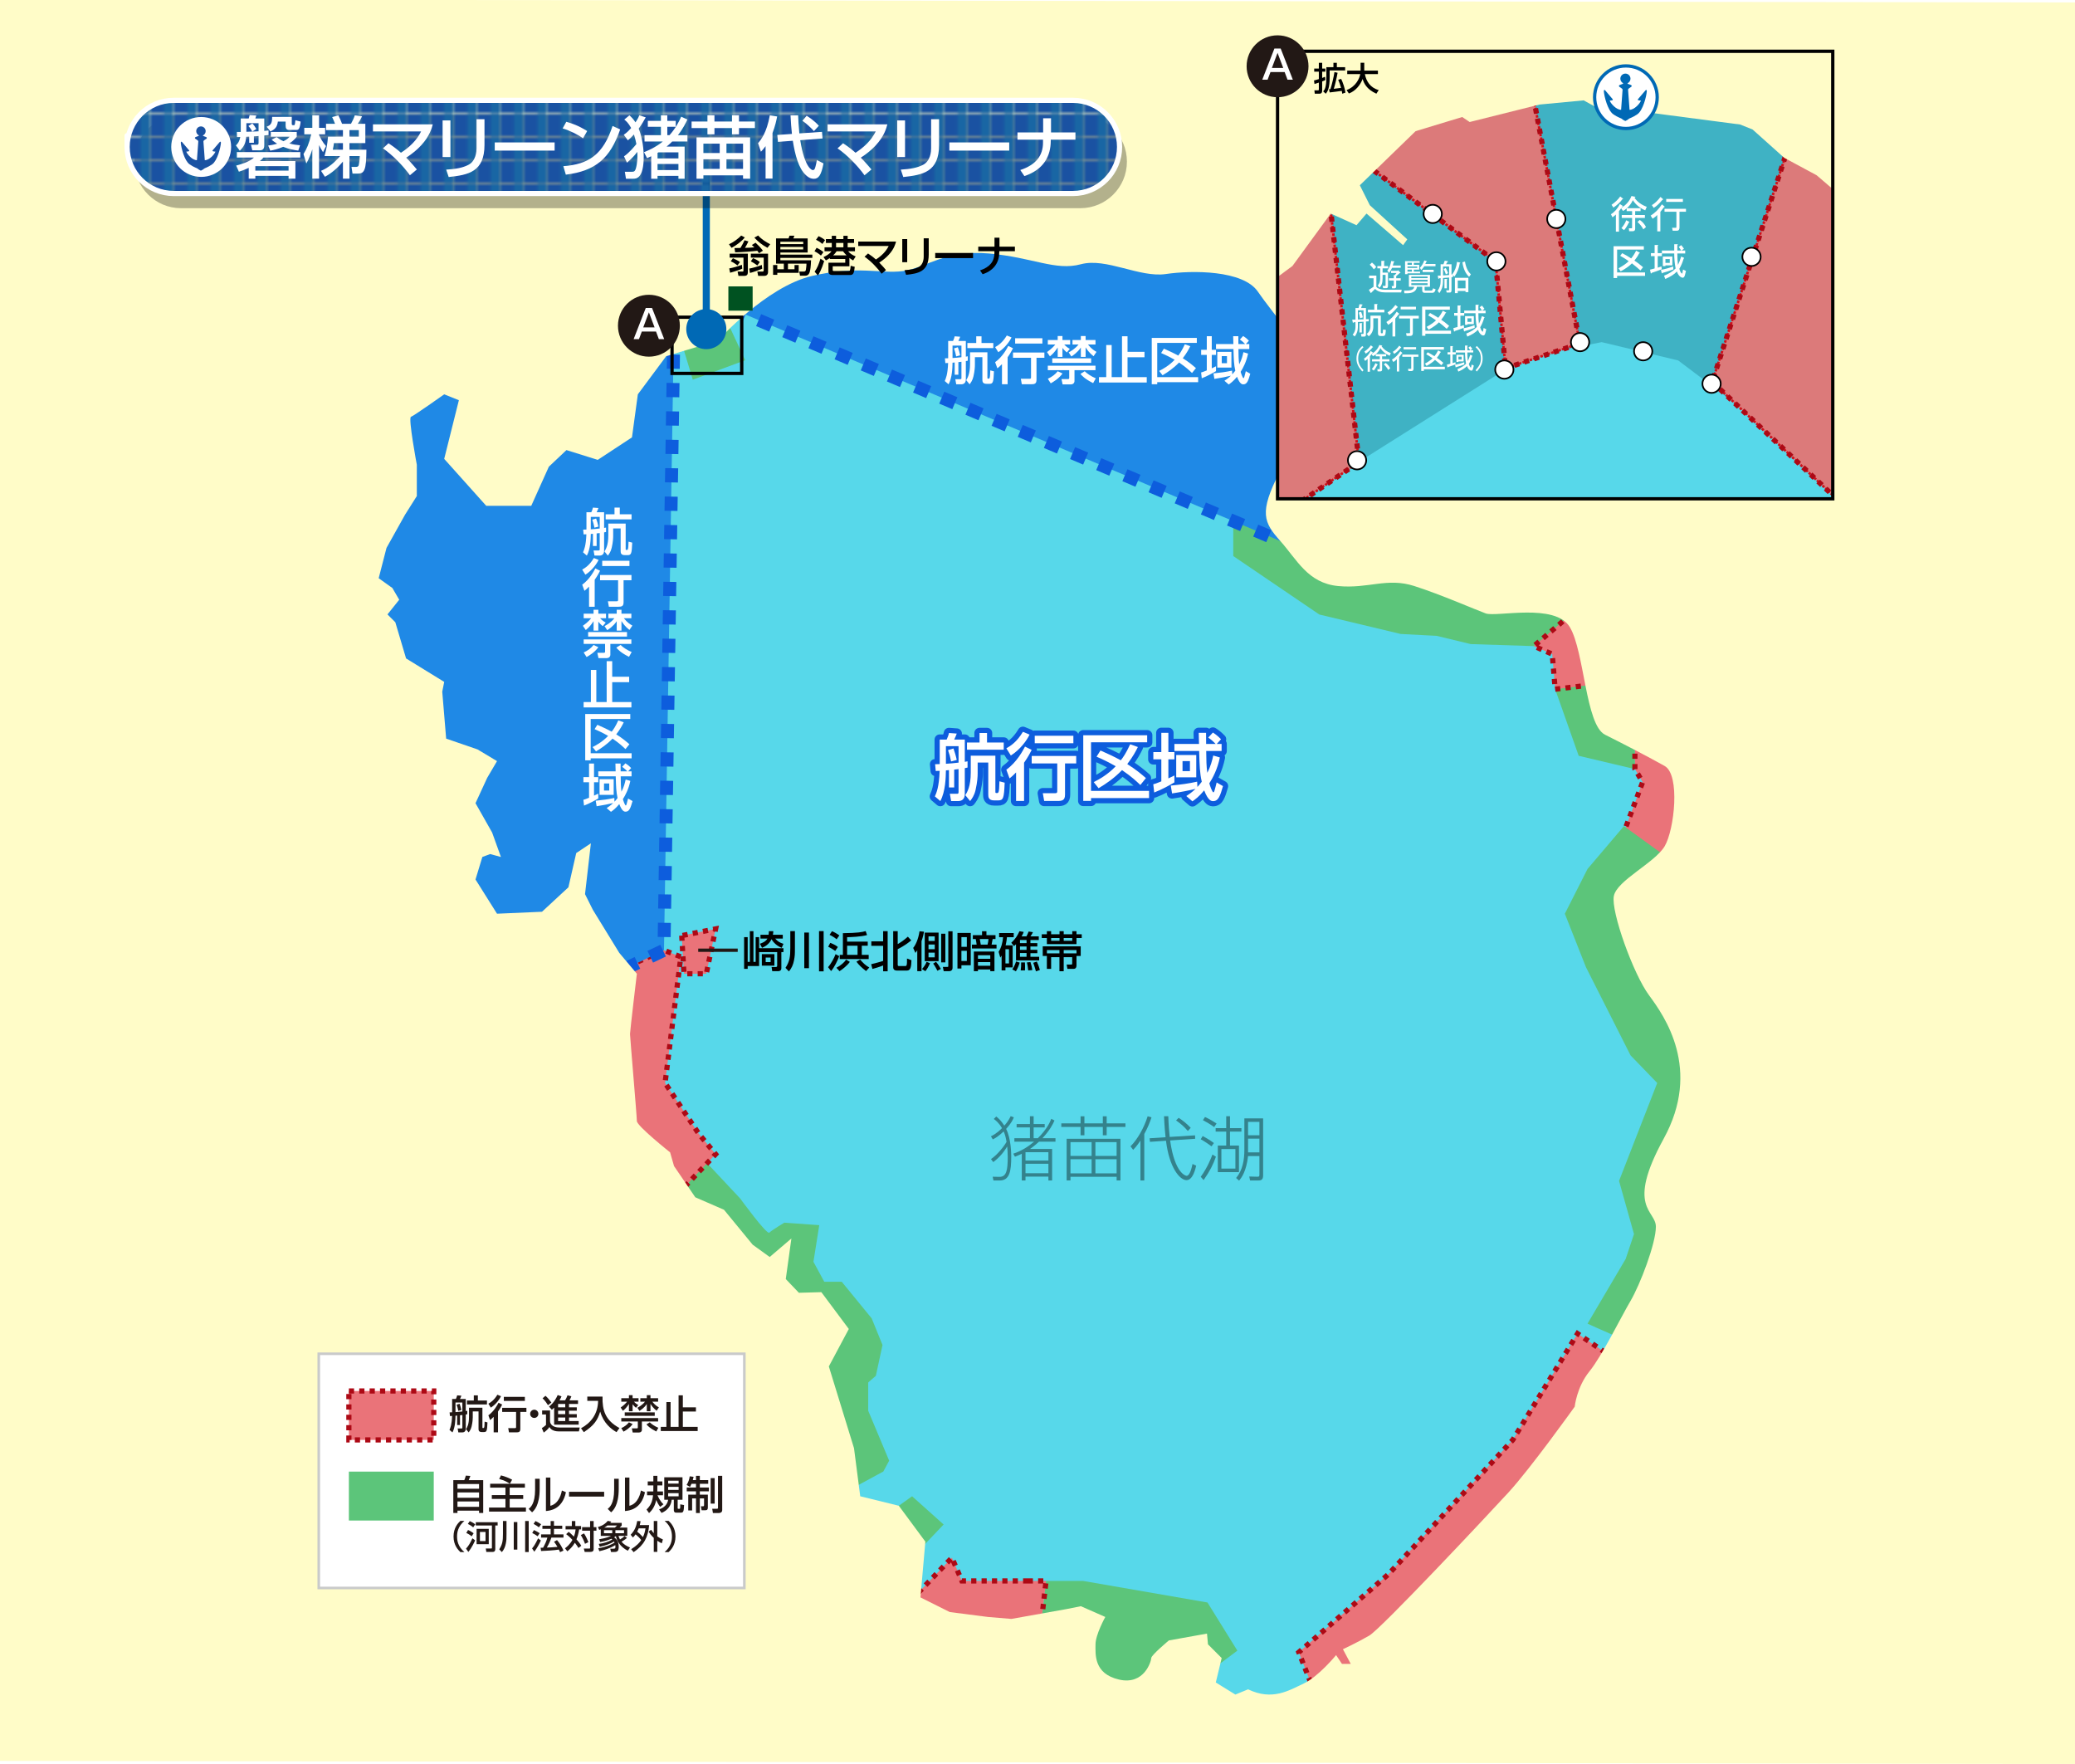 <?xml version="1.0" encoding="UTF-8"?>
<svg xmlns="http://www.w3.org/2000/svg" width="800" height="680" version="1.1" xmlns:xlink="http://www.w3.org/1999/xlink" viewBox="0 0 800 680">
  <!-- Generator: Adobe Illustrator 29.8.1, SVG Export Plug-In . SVG Version: 2.1.1 Build 2)  -->
  <defs>
    <style>
      .st0, .st1, .st2, .st3, .st4, .st5, .st6 {
        fill: none;
      }

      .st0, .st2, .st7 {
        stroke-miterlimit: 10;
      }

      .st0, .st2, .st8 {
        stroke-width: 1.27px;
      }

      .st0, .st7 {
        stroke: #000;
      }

      .st1, .st9 {
        stroke: #ad0915;
        stroke-dasharray: 2 2;
      }

      .st1, .st9, .st4 {
        stroke-width: 2px;
      }

      .st9, .st10 {
        fill: #ea7379;
      }

      .st2 {
        stroke: #221815;
      }

      .st7 {
        stroke-width: .635px;
      }

      .st7, .st11, .st8, .st12 {
        fill: #fff;
      }

      .st13 {
        fill: #dc7a7a;
        stroke: #cf111b;
        stroke-dasharray: .972 .486;
        stroke-width: .952px;
      }

      .st14 {
        opacity: .4;
      }

      .st15 {
        fill: #1966a4;
      }

      .st16 {
        fill: #5cc57a;
      }

      .st17 {
        clip-path: url(#clippath-1);
      }

      .st18 {
        isolation: isolate;
      }

      .st19 {
        fill: #3fb2c4;
      }

      .st20 {
        fill: #1f89e6;
        stroke-dasharray: 5.477;
        stroke-width: 5px;
      }

      .st20, .st21 {
        stroke: #0d5ddd;
      }

      .st4 {
        stroke: #fff;
      }

      .st4, .st5 {
        stroke-linejoin: round;
      }

      .st5 {
        stroke: #0d5ddd;
        stroke-width: 4px;
      }

      .st8, .st6 {
        stroke: #0069b5;
      }

      .st21 {
        fill: #57d8ea;
        stroke-dasharray: 5.477;
        stroke-width: 5.477px;
      }

      .st22 {
        fill: url(#_新規パターンスウォッチ_1);
      }

      .st23 {
        fill: #221815;
      }

      .st24 {
        fill: #0069b5;
      }

      .st25 {
        fill: #1a52a2;
      }

      .st26 {
        mix-blend-mode: multiply;
        opacity: .3;
      }

      .st6 {
        stroke-width: 2.741px;
      }

      .st27 {
        fill: #fffcc8;
      }

      .st28 {
        clip-path: url(#clippath);
      }

      .st12 {
        stroke: #c9caca;
      }

      .st29 {
        fill: #005221;
      }
    </style>
    <clipPath id="clippath">
      <rect class="st3" width="800" height="680"/>
    </clipPath>
    <clipPath id="clippath-1">
      <rect class="st3" x="492.552" y="19.766" width="214.057" height="172.512"/>
    </clipPath>
    <pattern id="_新規パターンスウォッチ_1" data-name="新規パターンスウォッチ 1" x="0" y="0" width="8.528" height="8.528" patternTransform="translate(148.365 233.253)" patternUnits="userSpaceOnUse" viewBox="0 0 8.528 8.528">
      <g>
        <rect class="st3" width="8.528" height="8.528"/>
        <rect class="st25" x="0" width="8.528" height="8.528"/>
        <rect class="st15" x="4.768" width="3.76" height="8.528"/>
      </g>
    </pattern>
  </defs>
  <g class="st18">
    <g id="size">
      <g class="st28">
        <rect class="st21" x="130.578" y="57.629" width="545.125" height="615.461"/>
        <path class="st16" d="M269.368,444.928l16.017,17.093s10.266,14.116,11.228,13.153,5.775-3.85,5.775-3.85l13.474.962-2.246,14.116,4.171,7.699h6.737l11.549,14.116,4.171,10.266-2.566,11.87-2.945,2.566v10.908l8.078,19.249-2.246,4.171-23.098,12.512-51.33-69.616-10.303-48.763,13.535-16.451Z"/>
        <path class="st16" d="M465.535,617.743l-47.986-8.319h-14.248l-4.852,42.01c11.732,5.36,24.479,10.837,25.498,9.817,1.92-1.92,35.191-11.518,35.191-11.518,2.558-1.92,17.915-13.435,17.915-13.435l-11.517-18.555Z"/>
        <path class="st9" d="M396.434,609.424h-25.592l-3.839-8.956-15.355,15.995,26.872,25.593s9.568,4.644,19.929,9.377l4.852-42.01h-6.866Z"/>
        <polygon class="st16" points="259.833 122.283 267.099 146.368 287.31 138.867 272.309 106.689 259.833 122.283"/>
        <polygon class="st16" points="630.33 286.216 630.33 296.484 608.653 291.35 599.58 265.684 614.955 263.117 630.33 286.216"/>
        <polygon class="st9" points="630.33 282.527 630.33 296.484 633.305 301.491 625.606 322.107 643.892 333.054 647.85 328.664 658.789 291.188 630.33 282.527"/>
        <polygon class="st16" points="495.196 195.678 475.477 200.885 475.477 214.354 508.67 236.895 540.057 244.392 553.864 245.108 567.047 248.29 591.359 249.067 622.879 230.395 495.196 195.678"/>
        <polygon class="st9" points="605.555 236.921 591.359 249.067 598.457 252.16 599.58 265.684 620.846 263.117 605.555 236.921"/>
        <polygon class="st9" points="238.565 374.018 255.994 366.3 262.492 368.85 256.413 417.479 269.368 437.008 275.908 444.928 253.355 468.665 224.46 421.598 238.565 374.018"/>
        <path class="st20" d="M259.833,125.728l-3.839,240.572-36.469,17.372-56.944,10.782-28.792-171.472,1.28-83.816s-3.198-15.356,10.877-13.437c14.076,1.92,113.888,0,113.888,0Z"/>
        <path class="st20" d="M272.309,114.851l221.321,93.721s44.845-63.01,47.403-68.768c2.558-5.758-28.153-60.142-28.153-60.142,0,0-127.324-7.038-129.242-7.038s-104.93,16.636-104.93,16.636l-6.399,28.151"/>
        <path class="st16" d="M656.832,417.482h.515s-15.535-87.636-15.535-87.636l-15.725-11.393-14.034,16.526-8.74,17.253,8.138,20.603,17.203,34.006,10.273,10.638-14.718,37.749,5.759,20.477-3.2,9.596-14.715,24.954s21.114,9.596,23.034,9.596,31.99-83.817,31.99-85.737c0-1.256-6.065-10.446-10.245-16.632Z"/>
        <path class="st9" d="M622.29,523.69l-14.075-9.596-24.954,40.946-47.986,51.827-34.55,30.07,9.597,24.314s101.73-83.177,101.73-85.097,10.237-52.464,10.237-52.464Z"/>
        <polygon class="st16" points="351.648 600.468 363.804 587.672 351.648 576.794 329.255 592.789 351.648 600.468"/>
        <path class="st27" d="M-19.185-.282v679.045l826.863,1.237V.955L-19.185-.282ZM641.429,438.945c-14.704,26.769-3.016,27.523-3.016,33.935s-6.033,22.245-9.802,28.654c-3.771,6.409-10.935,21.114-15.838,27.146-4.9,6.034-5.655,13.574-5.655,13.574,0,0-16.966,23.753-25.638,33.178-8.672,9.427-49.016,52.41-53.54,55.049-4.525,2.641-10.181,5.28-10.181,5.28l3.017,5.655h-3.393l-2.263-3.393s-6.786,8.294-12.442,10.933c-5.656,2.639-12.065,6.788-21.492,2.262l-4.901,2.014-7.541-4.653,2.263-9.425-5.279-5.28-.376-4.147-14.705,2.641s-6.787,5.655-6.787,6.786-2.639,10.556-12.442,8.294c-9.803-2.262-9.049-9.802-9.049-13.574s3.77-10.556,3.77-10.556l-9.426-4.149-5.655,1.133-21.114,3.77-9.05-.754-14.704-1.885-11.311-5.655,1.885-21.491-10.233-13.837-14.875-3.656-2.399-18.53-9.703-31.52,7.699-14.437-10.587-14.196-8.662.241-5.053-5.293,2.165-15.64-8.364,7.139-6.554-4.733-11.068-13.474-11.068-4.812-8.199-12.038-1.508-5.278s-12.819-10.181-12.819-12.066-2.639-32.424-2.639-33.555,2.639-23.229,2.639-23.229l-6.787-8.067-10.18-16.59-3.017-6.032,2.263-19.606-5.655,3.77-3.017,13.197-10.179,9.425-17.344.755-8.294-13.196,2.639-8.672,3.017-1.132,4.148,1.132-3.394-9.426-6.41-11.312,4.524-9.802,3.771-6.41-7.541-4.525-12.065-4.147-1.508-18.099.754-3.77-14.705-9.049-4.147-13.951-3.017-3.016,4.525-5.656-2.64-4.525-5.278-3.771,3.016-11.688,7.164-12.819,4.524-7.164v-12.066s-3.393-18.098-2.263-18.475c1.132-.378,12.82-8.672,12.82-8.672l5.656,2.262-5.656,22.623,16.213,18.098h17.344l6.787-15.082,6.786-6.409,12.066,3.771,13.196-8.672,2.262-16.59,10.934-14.705,19.983-6.033s18.475-20.738,36.196-24.885c17.72-4.147,26.392-.755,35.064-1.884,8.672-1.132,16.212-8.296,33.179-6.787,16.967,1.508,25.639,6.787,35.443,4.147,9.803-2.639,22.623,5.279,32.802,3.77,10.18-1.507,29.786-1.507,35.443,6.788,5.656,8.295,16.213,19.606,16.966,26.77.755,7.164-.753,27.524-8.671,42.982-7.918,15.459-6.033,19.228.377,26.393,6.409,7.164,10.557,16.213,22.245,17.344,11.688,1.132,18.852-3.394,29.409,0,10.558,3.393,23.376,9.05,27.524,10.558,4.147,1.508,26.77-4.148,32.425,5.278,5.656,9.427,6.033,37.704,13.573,41.476,7.541,3.77,16.967,8.672,23,12.063,6.033,3.396,3.77,24.51,0,30.919-3.771,6.41-18.476,13.197-19.606,19.229-1.131,6.032,7.54,30.089,13.573,38.233,6.033,8.143,20.36,28.503,5.655,55.274Z"/>
        <rect class="st0" x="259.098" y="122.283" width="26.876" height="21.66"/>
        <g>
          <path class="st11" d="M228.606,205.764c-.118.02-.691.079-.829.079-.04,1.974-.118,5.746-1.521,8.332l-1.48-1.264c.434-.987,1.125-2.468,1.303-6.95-.237.02-.71.04-1.066.04l-.178-1.836c.849-.02.948-.02,1.264-.04v-6.654h1.875c.237-.474.553-1.323.632-1.797l2.113.158c-.158.435-.276.79-.691,1.639h2.883v6.042c.178-.02.553-.099.75-.138v1.698c-.237.059-.533.118-.75.158v7.069c0,1.461-.948,1.875-1.738,1.875h-1.974l-.355-1.974h1.797c.493,0,.572-.02.572-.553v-6.16c-.632.079-.908.119-1.185.138v4.857h-1.422v-4.719ZM231.213,199.249h-3.436v4.798c.908-.059,2.33-.178,3.436-.316v-4.482ZM229.831,199.88c.355,1.007.671,2.053.888,3.12l-1.54.415c-.256-1.343-.395-1.777-.829-3.08l1.481-.454ZM234.53,201.835h6.693v9.813c0,.217,0,.355.336.355.256,0,.415,0,.533-.316.158-.454.178-1.224.237-2.883l1.421.375c-.178,4.285-.375,4.817-1.797,4.817h-1.046c-1.599,0-1.619-.967-1.619-1.678v-8.608h-2.883v2.942c0,.73-.059,2.29-.572,4.521-.355,1.54-1.047,2.448-1.481,3.001l-1.303-1.599c.494-.79,1.481-2.389,1.481-6.161v-4.581ZM236.919,195.674h2.034v2.587h4.541v1.955h-9.991v-1.955h3.416v-2.587Z"/>
          <path class="st11" d="M230.779,215.849c-.731,1.54-2.567,4.107-5.094,5.687l-1.224-1.955c1.185-.671,2.843-1.718,4.501-4.482l1.817.75ZM231.351,220.015c-.395.77-1.007,1.975-2.073,3.475v10.406h-2.172v-7.76c-.77.81-1.244,1.185-1.777,1.619l-.869-2.37c2.882-2.053,4.561-5.292,5.074-6.279l1.816.908ZM243.455,221.654v2.034h-3.041v8.451c0,1.58-.73,1.757-2.113,1.757h-3.554l-.375-2.113h3.297c.435,0,.632-.059.632-.533v-7.562h-6.95v-2.034h12.104ZM242.684,216.165v2.034h-10.504v-2.034h10.504Z"/>
          <path class="st11" d="M224.717,241.235c1.994-1.382,2.962-2.626,3.199-2.922h-2.883v-1.737h3.811v-1.521h1.836v1.521h2.962v1.737h-2.291c.948.987,1.56,1.343,2.172,1.679l-1.145,1.382c-.355-.296-.948-.77-1.698-1.737v3.455h-1.836v-3.633c-.869,1.343-1.816,2.488-3.001,3.416l-1.125-1.639ZM243.415,246.488v1.718h-8.096v4.166c0,.869-.671,1.323-1.402,1.323h-3.179l-.435-2.053h2.527c.178,0,.454-.04.454-.415v-3.021h-8.253v-1.718h18.383ZM230.7,249.489c-1.481,2.054-3.594,3.258-4.542,3.791l-1.125-1.757c1.698-.77,2.903-1.737,3.811-2.902l1.856.869ZM241.737,243.645v1.757h-14.986v-1.757h14.986ZM233.069,241.354c.75-.415,2.37-1.264,3.811-3.041h-2.33v-1.737h3.219v-1.521h1.836v1.521h3.811v1.737h-2.903c1.382,1.757,2.508,2.389,3.297,2.843l-1.145,1.679c-1.659-1.303-2.527-2.567-3.061-3.436v3.692h-1.836v-3.633c-.296.513-1.343,1.975-3.653,3.475l-1.047-1.58ZM242.507,253.201c-3.336-1.678-4.363-2.922-4.896-3.554l1.659-1.027c.71.77,2.488,2.014,4.265,2.725l-1.027,1.856Z"/>
          <path class="st11" d="M236.031,254.874v6.002h6.536v2.093h-6.536v7.661h7.404v2.073h-18.422v-2.073h2.804v-12.38h2.093v12.38h3.989v-15.756h2.132Z"/>
          <path class="st11" d="M225.625,275.246h17.375v1.915h-15.263v13.209h15.776v1.955h-15.776v.77h-2.113v-17.849ZM228.468,287.981c1.461-.73,3.831-2.034,5.983-4.304-2.073-1.205-3.811-1.994-5.213-2.606l1.066-1.678c1.6.711,3.732,1.659,5.529,2.666.572-.73,1.402-1.856,2.547-4.364l2.093.75c-.434.908-1.323,2.626-2.882,4.64,2.507,1.56,4.067,2.942,5.074,3.811l-1.521,1.876c-.928-.889-2.211-2.152-4.976-4.048-2.231,2.31-4.482,3.791-6.377,4.917l-1.323-1.659Z"/>
          <path class="st11" d="M224.914,308.313c.415-.118.829-.217,2.191-.79v-5.983h-2.172v-1.974h2.172v-5.232h1.916v5.232h1.639v1.974h-1.639v5.173c.967-.454,1.066-.494,1.639-.79v1.876c-1.105.671-3.574,2.034-5.489,2.745l-.256-2.231ZM236.919,309.044c.276-.296.592-.652,1.185-1.422-.553-2.409-.592-4.226-.711-8.352h-6.733v-1.916h6.693c-.02-1.007-.059-2.468-.079-3.021h1.994c0,.217.02,1.974.02,3.021h2.586c-.987-1.026-1.579-1.441-2.014-1.737l1.264-1.362c.395.257,1.165.73,2.211,1.816l-1.165,1.283h1.323v1.916h-4.186c.039,2.764.039,3.89.296,5.923.948-1.816,1.343-3.416,1.619-4.699l1.797.533c-.652,3.179-1.896,5.509-2.863,7.029.119.513.79,2.448,1.106,2.448.158,0,.237-.296.296-.454.099-.276.474-1.757.592-2.231l1.718.987c-.731,2.508-1.185,4.087-2.666,4.087-.435,0-1.323,0-2.449-2.922-1.402,1.718-2.468,2.468-3.199,2.981l-1.658-1.441c.711-.474,1.461-.948,2.507-1.955-1.165.316-4.344.948-6.377,1.244l-.355-2.132c2.902-.296,4.759-.533,7.167-1.066l.079,1.441ZM236.603,300.356v6.062h-5.45v-6.062h5.45ZM232.871,302.015v2.725h2.014v-2.725h-2.014Z"/>
        </g>
        <g>
          <path class="st11" d="M368.07,139.734c-.119.02-.691.079-.83.079-.04,1.975-.119,5.746-1.521,8.332l-1.48-1.264c.434-.987,1.125-2.468,1.303-6.95-.237.02-.711.04-1.066.04l-.178-1.836c.849-.02.948-.02,1.264-.04v-6.654h1.876c.237-.474.553-1.323.632-1.797l2.112.158c-.158.435-.276.79-.691,1.639h2.883v6.042c.178-.02.553-.099.75-.138v1.698c-.237.059-.533.118-.75.158v7.069c0,1.461-.948,1.875-1.738,1.875h-1.974l-.355-1.974h1.797c.494,0,.572-.02.572-.553v-6.16c-.632.079-.908.118-1.185.138v4.857h-1.421v-4.719ZM370.676,133.219h-3.436v4.798c.908-.059,2.33-.178,3.436-.316v-4.482ZM369.294,133.851c.355,1.007.671,2.053.888,3.12l-1.54.415c-.257-1.343-.395-1.777-.829-3.08l1.481-.454ZM373.994,135.805h6.693v9.813c0,.217,0,.355.335.355.257,0,.415,0,.533-.316.158-.454.178-1.224.237-2.883l1.421.375c-.178,4.285-.375,4.817-1.797,4.817h-1.046c-1.599,0-1.619-.967-1.619-1.678v-8.609h-2.883v2.942c0,.73-.059,2.29-.572,4.521-.355,1.54-1.047,2.448-1.481,3.001l-1.303-1.599c.494-.79,1.481-2.389,1.481-6.161v-4.581ZM376.383,129.645h2.034v2.587h4.541v1.955h-9.991v-1.955h3.416v-2.587Z"/>
          <path class="st11" d="M389.982,130.079c-.731,1.54-2.567,4.107-5.094,5.687l-1.224-1.955c1.185-.671,2.843-1.718,4.501-4.482l1.817.75ZM390.554,134.245c-.395.77-1.007,1.975-2.073,3.475v10.406h-2.172v-7.76c-.77.81-1.244,1.185-1.777,1.619l-.869-2.37c2.882-2.053,4.561-5.292,5.074-6.279l1.816.908ZM402.658,135.884v2.034h-3.041v8.451c0,1.58-.73,1.757-2.113,1.757h-3.554l-.375-2.113h3.297c.435,0,.632-.059.632-.533v-7.562h-6.95v-2.034h12.104ZM401.888,130.395v2.034h-10.504v-2.034h10.504Z"/>
          <path class="st11" d="M403.66,135.726c1.994-1.382,2.962-2.626,3.199-2.922h-2.883v-1.737h3.811v-1.521h1.836v1.521h2.962v1.737h-2.29c.947.987,1.56,1.343,2.172,1.679l-1.146,1.382c-.355-.296-.947-.77-1.698-1.737v3.455h-1.836v-3.633c-.869,1.343-1.816,2.488-3.001,3.416l-1.126-1.639ZM422.358,140.978v1.718h-8.095v4.166c0,.869-.672,1.323-1.402,1.323h-3.179l-.435-2.053h2.527c.178,0,.454-.04.454-.415v-3.021h-8.253v-1.718h18.382ZM409.642,143.979c-1.48,2.054-3.593,3.258-4.541,3.791l-1.125-1.757c1.697-.77,2.902-1.737,3.811-2.902l1.855.869ZM420.681,138.135v1.757h-14.986v-1.757h14.986ZM412.013,135.845c.75-.415,2.369-1.264,3.811-3.041h-2.33v-1.737h3.219v-1.521h1.836v1.521h3.811v1.737h-2.902c1.382,1.757,2.508,2.389,3.298,2.843l-1.146,1.679c-1.658-1.303-2.527-2.567-3.061-3.436v3.692h-1.836v-3.633c-.297.513-1.343,1.975-3.653,3.475l-1.046-1.58ZM421.45,147.691c-3.337-1.678-4.363-2.922-4.896-3.554l1.658-1.027c.711.77,2.488,2.014,4.266,2.725l-1.027,1.856Z"/>
          <path class="st11" d="M434.714,129.625v6.002h6.535v2.093h-6.535v7.661h7.404v2.073h-18.423v-2.073h2.804v-12.38h2.094v12.38h3.988v-15.756h2.133Z"/>
          <path class="st11" d="M444.048,130.257h17.376v1.915h-15.263v13.209h15.775v1.955h-15.775v.771h-2.113v-17.85ZM446.892,142.992c1.461-.73,3.83-2.034,5.982-4.304-2.073-1.205-3.811-1.994-5.213-2.606l1.066-1.678c1.6.711,3.731,1.659,5.528,2.666.573-.73,1.402-1.856,2.548-4.364l2.093.75c-.435.908-1.323,2.626-2.883,4.64,2.508,1.56,4.067,2.942,5.074,3.811l-1.521,1.876c-.928-.889-2.211-2.152-4.976-4.048-2.231,2.31-4.482,3.791-6.378,4.917l-1.322-1.659Z"/>
          <path class="st11" d="M463.076,143.584c.415-.118.83-.217,2.192-.79v-5.983h-2.172v-1.974h2.172v-5.232h1.915v5.232h1.639v1.974h-1.639v5.173c.968-.454,1.066-.494,1.639-.79v1.876c-1.105.671-3.574,2.034-5.489,2.745l-.257-2.231ZM475.081,144.315c.276-.296.593-.652,1.185-1.422-.553-2.409-.592-4.226-.71-8.352h-6.733v-1.916h6.693c-.02-1.007-.06-2.468-.079-3.021h1.994c0,.217.021,1.974.021,3.021h2.586c-.987-1.026-1.579-1.441-2.014-1.737l1.264-1.362c.395.257,1.165.73,2.211,1.816l-1.164,1.283h1.322v1.916h-4.186c.039,2.764.039,3.89.296,5.923.948-1.816,1.343-3.416,1.619-4.699l1.797.533c-.651,3.179-1.896,5.509-2.863,7.029.119.513.79,2.448,1.105,2.448.158,0,.237-.296.297-.454.099-.276.474-1.757.592-2.231l1.718.987c-.73,2.508-1.185,4.087-2.665,4.087-.435,0-1.323,0-2.448-2.922-1.402,1.718-2.469,2.468-3.199,2.981l-1.658-1.441c.711-.474,1.461-.948,2.508-1.955-1.165.316-4.344.948-6.378,1.244l-.355-2.132c2.902-.296,4.759-.533,7.167-1.066l.079,1.441ZM474.766,135.627v6.062h-5.45v-6.062h5.45ZM471.034,137.286v2.725h2.014v-2.725h-2.014Z"/>
        </g>
        <rect class="st29" x="280.818" y="110.404" width="9.354" height="9.35"/>
        <g>
          <path d="M287.162,91.532c-1.134,1.397-3.303,3.089-5.111,4.01l-1.002-1.38c1.528-.69,3.55-2.071,4.7-3.369l1.413.74ZM286.159,103.578c-1.709.739-4.322,1.479-4.667,1.561l-.345-1.66c1.857-.378,2.958-.69,4.881-1.397l.131,1.496ZM281.311,97.793h7.017v7.148c0,.97-.395,1.397-1.38,1.397h-2.251l-.329-1.66h1.906c.247,0,.361-.017.361-.378v-4.996h-5.324v-1.512ZM282.577,99.535c.608.247,2.005.953,2.728,1.479l-.986,1.315c-1.282-1.035-2.137-1.413-2.58-1.61l.838-1.184ZM288.542,93.061c-.411.937-.953,1.857-1.331,2.481,1.496-.049,2.481-.066,3.632-.181-.477-.493-.707-.69-.969-.92l1.43-.871c.591.526,2.054,1.956,2.827,3.073l-1.496.97c-.165-.263-.329-.51-.657-.953-1.742.246-6.048.575-8.546.608l-.247-1.644c.165,0,1.972-.033,2.285-.049.756-1.232,1.167-2.054,1.578-2.958l1.495.444ZM293.867,103.594c-1.035.46-3.55,1.348-4.716,1.627l-.296-1.676c1.331-.263,3.188-.739,4.864-1.413l.148,1.462ZM289.479,97.793h6.639v7.034c0,1.331-.953,1.512-1.38,1.512h-2.432l-.329-1.66h1.956c.181,0,.509,0,.509-.411v-4.963h-4.963v-1.512ZM290.333,99.502c.657.263,1.61.707,2.613,1.496l-.953,1.348c-.674-.542-1.726-1.216-2.514-1.611l.854-1.232ZM295.888,95.525c-2.219-1.216-3.484-2.251-5.045-3.911l1.446-.838c1.348,1.495,3.024,2.531,4.667,3.369l-1.068,1.38Z"/>
          <path d="M313.191,99.42h-12.326v.92h11.833c-.181,4.585-.592,5.949-2.268,5.949h-1.988l-.296-1.61h1.644c.477,0,.805-.049.92-.69.197-1.216.214-1.972.214-2.35h-7.132v2.153h2.531v-1.627h1.611v3.007h-8.25v.772h-1.627v-3.78h1.627v1.627h2.515v-2.153h-3.008v-9.729h4.815c.148-.296.279-.707.361-1.052h1.89c-.115.361-.247.723-.411,1.052h5.538v5.439h-10.518v.805h12.326v1.266ZM300.865,93.192v.904h8.809v-.904h-8.809ZM300.865,95.18v.97h8.809v-.97h-8.809Z"/>
          <path d="M314.831,95.525c.756.329,1.808.937,2.629,1.66l-.953,1.331c-1.019-.888-1.972-1.414-2.481-1.66l.805-1.331ZM317.757,100.653c-1.085,3.418-1.89,4.782-2.416,5.538l-1.265-1.446c1.035-1.512,1.528-2.646,2.251-5.028l1.43.937ZM315.604,91.039c.723.312,1.61.805,2.498,1.512l-1.019,1.479c-.772-.658-1.249-.97-2.465-1.611l.986-1.38ZM317.477,99.108c.92-.427,2.251-1.101,3.106-2.251h-2.695v-1.512h2.794v-1.693h-2.268v-1.495h2.268v-1.249h1.66v1.249h2.827v-1.249h1.643v1.249h2.465v1.495h-2.465v1.693h2.811v1.512h-2.629c.821.97,1.66,1.463,2.909,1.989l-.97,1.544c-.411-.23-.789-.427-1.446-.953v3.221h-6.442v1.414c0,.197.049.394.395.394h5.686c.542,0,.674,0,.854-2.021l1.561.411c-.23,2.333-.526,3.155-1.758,3.155h-6.836c-.838,0-1.545-.362-1.545-1.298v-3.451h6.475v-1.43h-5.933v-.361c-.739.493-1.101.69-1.528.904l-.937-1.266ZM322.555,96.856c-.279.411-.591.888-1.347,1.578h5.176c-.526-.509-.887-.953-1.38-1.578h-2.449ZM322.342,93.652v1.693h2.827v-1.693h-2.827Z"/>
          <path d="M339.891,105.517c-1.561-2.186-4.125-4.881-6.573-6.557l1.348-1.249c1.43.953,2.284,1.643,3.04,2.317,2.038-1.314,3.846-3.007,4.914-5.193h-11.733v-1.726h14.577c-.23.871-.723,2.843-2.827,5.111-.871.953-2.12,2.038-3.648,3.007,1.2,1.2,2.038,2.219,2.597,2.876l-1.693,1.413Z"/>
          <path d="M349.766,101.08h-1.906v-8.923h1.906v8.923ZM358.065,98.105c0,6.574-3.911,7.33-8.727,7.839l-.608-1.808c2.383-.148,3.96-.427,5.39-1.15,1.907-.97,2.005-3.385,2.005-4.01v-7.116h1.939v6.245Z"/>
          <path d="M375.153,97.514v1.988h-14.593v-1.988h14.593Z"/>
          <path d="M383.418,95.082v-3.451h1.923v3.451h5.949v1.758h-6.015v.296c0,3.665-1.693,7-6.426,8.578l-1.002-1.479c3.796-1.249,5.539-3.5,5.539-6.688v-.707h-6.229v-1.758h6.261Z"/>
        </g>
        <g>
          <g>
            <path class="st5" d="M365.868,296.868c-.168.028-.98.112-1.176.112-.056,2.8-.168,8.148-2.156,11.816l-2.1-1.792c.616-1.4,1.596-3.5,1.848-9.856-.336.028-1.008.056-1.512.056l-.252-2.604c1.204-.028,1.344-.028,1.792-.056v-9.436h2.66c.336-.672.784-1.876.896-2.548l2.996.224c-.224.616-.392,1.12-.98,2.324h4.088v8.568c.252-.028.784-.14,1.064-.196v2.408c-.336.084-.756.168-1.064.224v10.024c0,2.072-1.344,2.66-2.464,2.66h-2.8l-.504-2.8h2.548c.7,0,.812-.028.812-.784v-8.736c-.896.112-1.288.168-1.68.196v6.888h-2.016v-6.692ZM369.564,287.628h-4.872v6.804c1.288-.084,3.304-.252,4.872-.448v-6.356ZM367.604,288.524c.504,1.428.952,2.912,1.26,4.424l-2.184.588c-.364-1.904-.56-2.52-1.176-4.368l2.1-.644ZM374.268,291.296h9.492v13.916c0,.308,0,.504.476.504.364,0,.588,0,.756-.448.224-.644.252-1.736.336-4.088l2.016.532c-.252,6.076-.532,6.832-2.548,6.832h-1.484c-2.268,0-2.296-1.372-2.296-2.38v-12.208h-4.088v4.172c0,1.036-.084,3.248-.812,6.412-.504,2.184-1.484,3.472-2.1,4.256l-1.848-2.268c.7-1.12,2.1-3.388,2.1-8.736v-6.496ZM377.656,282.561h2.884v3.668h6.44v2.772h-14.167v-2.772h4.844v-3.668Z"/>
            <path class="st5" d="M396.948,283.176c-1.036,2.184-3.64,5.824-7.224,8.064l-1.736-2.772c1.68-.952,4.032-2.436,6.384-6.356l2.576,1.064ZM397.76,289.084c-.56,1.092-1.428,2.8-2.94,4.928v14.756h-3.08v-11.004c-1.092,1.148-1.764,1.68-2.52,2.296l-1.232-3.36c4.088-2.912,6.468-7.504,7.196-8.904l2.576,1.288ZM414.924,291.408v2.884h-4.312v11.984c0,2.24-1.036,2.492-2.996,2.492h-5.04l-.532-2.996h4.677c.615,0,.896-.084.896-.756v-10.724h-9.856v-2.884h17.164ZM413.832,283.624v2.884h-14.896v-2.884h14.896Z"/>
            <path class="st5" d="M417.641,283.429h24.64v2.716h-21.644v18.732h22.371v2.772h-22.371v1.092h-2.996v-25.312ZM421.672,301.488c2.072-1.036,5.433-2.884,8.484-6.104-2.94-1.708-5.404-2.828-7.392-3.696l1.512-2.38c2.268,1.008,5.292,2.352,7.84,3.78.812-1.036,1.988-2.632,3.612-6.188l2.968,1.064c-.616,1.288-1.876,3.724-4.088,6.58,3.556,2.212,5.768,4.172,7.195,5.404l-2.155,2.66c-1.316-1.26-3.136-3.052-7.057-5.74-3.163,3.276-6.355,5.376-9.044,6.972l-1.876-2.352Z"/>
            <path class="st5" d="M444.632,302.329c.589-.168,1.177-.308,3.108-1.12v-8.484h-3.08v-2.8h3.08v-7.42h2.716v7.42h2.324v2.8h-2.324v7.336c1.372-.644,1.513-.7,2.324-1.12v2.66c-1.568.952-5.068,2.884-7.784,3.892l-.364-3.164ZM461.656,303.364c.392-.42.84-.924,1.68-2.016-.784-3.416-.84-5.992-1.008-11.844h-9.548v-2.716h9.492c-.028-1.428-.084-3.5-.112-4.284h2.828c0,.308.028,2.8.028,4.284h3.668c-1.4-1.456-2.24-2.044-2.856-2.464l1.792-1.932c.561.364,1.652,1.036,3.136,2.576l-1.651,1.82h1.876v2.716h-5.937c.057,3.92.057,5.516.42,8.4,1.345-2.576,1.904-4.844,2.296-6.664l2.549.756c-.925,4.508-2.688,7.812-4.061,9.968.168.728,1.12,3.472,1.568,3.472.224,0,.336-.42.42-.644.14-.392.672-2.492.84-3.164l2.436,1.4c-1.035,3.556-1.68,5.796-3.779,5.796-.616,0-1.876,0-3.473-4.144-1.987,2.436-3.5,3.5-4.535,4.228l-2.353-2.044c1.008-.672,2.072-1.344,3.557-2.772-1.652.448-6.16,1.344-9.045,1.764l-.504-3.024c4.116-.42,6.748-.756,10.164-1.512l.112,2.044ZM461.208,291.044v8.596h-7.728v-8.596h7.728ZM455.916,293.396v3.864h2.856v-3.864h-2.856Z"/>
          </g>
          <g>
            <path class="st11" d="M365.868,296.868c-.168.028-.98.112-1.176.112-.056,2.8-.168,8.148-2.156,11.816l-2.1-1.792c.616-1.4,1.596-3.5,1.848-9.856-.336.028-1.008.056-1.512.056l-.252-2.604c1.204-.028,1.344-.028,1.792-.056v-9.436h2.66c.336-.672.784-1.876.896-2.548l2.996.224c-.224.616-.392,1.12-.98,2.324h4.088v8.568c.252-.028.784-.14,1.064-.196v2.408c-.336.084-.756.168-1.064.224v10.024c0,2.072-1.344,2.66-2.464,2.66h-2.8l-.504-2.8h2.548c.7,0,.812-.028.812-.784v-8.736c-.896.112-1.288.168-1.68.196v6.888h-2.016v-6.692ZM369.564,287.628h-4.872v6.804c1.288-.084,3.304-.252,4.872-.448v-6.356ZM367.604,288.524c.504,1.428.952,2.912,1.26,4.424l-2.184.588c-.364-1.904-.56-2.52-1.176-4.368l2.1-.644ZM374.268,291.296h9.492v13.916c0,.308,0,.504.476.504.364,0,.588,0,.756-.448.224-.644.252-1.736.336-4.088l2.016.532c-.252,6.076-.532,6.832-2.548,6.832h-1.484c-2.268,0-2.296-1.372-2.296-2.38v-12.208h-4.088v4.172c0,1.036-.084,3.248-.812,6.412-.504,2.184-1.484,3.472-2.1,4.256l-1.848-2.268c.7-1.12,2.1-3.388,2.1-8.736v-6.496ZM377.656,282.561h2.884v3.668h6.44v2.772h-14.167v-2.772h4.844v-3.668Z"/>
            <path class="st11" d="M396.948,283.176c-1.036,2.184-3.64,5.824-7.224,8.064l-1.736-2.772c1.68-.952,4.032-2.436,6.384-6.356l2.576,1.064ZM397.76,289.084c-.56,1.092-1.428,2.8-2.94,4.928v14.756h-3.08v-11.004c-1.092,1.148-1.764,1.68-2.52,2.296l-1.232-3.36c4.088-2.912,6.468-7.504,7.196-8.904l2.576,1.288ZM414.924,291.408v2.884h-4.312v11.984c0,2.24-1.036,2.492-2.996,2.492h-5.04l-.532-2.996h4.677c.615,0,.896-.084.896-.756v-10.724h-9.856v-2.884h17.164ZM413.832,283.624v2.884h-14.896v-2.884h14.896Z"/>
            <path class="st11" d="M417.641,283.429h24.64v2.716h-21.644v18.732h22.371v2.772h-22.371v1.092h-2.996v-25.312ZM421.672,301.488c2.072-1.036,5.433-2.884,8.484-6.104-2.94-1.708-5.404-2.828-7.392-3.696l1.512-2.38c2.268,1.008,5.292,2.352,7.84,3.78.812-1.036,1.988-2.632,3.612-6.188l2.968,1.064c-.616,1.288-1.876,3.724-4.088,6.58,3.556,2.212,5.768,4.172,7.195,5.404l-2.155,2.66c-1.316-1.26-3.136-3.052-7.057-5.74-3.163,3.276-6.355,5.376-9.044,6.972l-1.876-2.352Z"/>
            <path class="st11" d="M444.632,302.329c.589-.168,1.177-.308,3.108-1.12v-8.484h-3.08v-2.8h3.08v-7.42h2.716v7.42h2.324v2.8h-2.324v7.336c1.372-.644,1.513-.7,2.324-1.12v2.66c-1.568.952-5.068,2.884-7.784,3.892l-.364-3.164ZM461.656,303.364c.392-.42.84-.924,1.68-2.016-.784-3.416-.84-5.992-1.008-11.844h-9.548v-2.716h9.492c-.028-1.428-.084-3.5-.112-4.284h2.828c0,.308.028,2.8.028,4.284h3.668c-1.4-1.456-2.24-2.044-2.856-2.464l1.792-1.932c.561.364,1.652,1.036,3.136,2.576l-1.651,1.82h1.876v2.716h-5.937c.057,3.92.057,5.516.42,8.4,1.345-2.576,1.904-4.844,2.296-6.664l2.549.756c-.925,4.508-2.688,7.812-4.061,9.968.168.728,1.12,3.472,1.568,3.472.224,0,.336-.42.42-.644.14-.392.672-2.492.84-3.164l2.436,1.4c-1.035,3.556-1.68,5.796-3.779,5.796-.616,0-1.876,0-3.473-4.144-1.987,2.436-3.5,3.5-4.535,4.228l-2.353-2.044c1.008-.672,2.072-1.344,3.557-2.772-1.652.448-6.16,1.344-9.045,1.764l-.504-3.024c4.116-.42,6.748-.756,10.164-1.512l.112,2.044ZM461.208,291.044v8.596h-7.728v-8.596h7.728ZM455.916,293.396v3.864h2.856v-3.864h-2.856Z"/>
          </g>
        </g>
        <g class="st14">
          <g>
            <path d="M390.87,430.723c-.324.81-.864,2.16-2.969,4.454,1.971,3.833,1.971,9.879,1.971,10.743,0,5.398-.567,9.15-4.454,9.15h-2.402l-.297-1.458,2.564.054c2.807.054,3.239-2.699,3.239-7.639,0-1.998-.135-3.347-.216-4.076-1.35,2.321-3.212,4.454-5.372,6.02l-.864-1.161c2.429-1.62,5.047-4.913,5.992-6.64-.243-1.404-.459-2.538-1.106-4.022-2.079,1.97-3.239,2.591-4.184,3.077l-.729-1.188c2.241-1.08,3.752-2.618,4.265-3.158-1.188-2.025-2.294-2.889-3.158-3.536l.945-.945c.783.621,1.809,1.484,3.104,3.509.324-.324,1.62-1.781,2.457-3.644l1.214.459ZM406.553,431.937c-.675,1.539-1.809,3.752-4.643,6.829h5.021v1.35h-6.37c-1.781,1.646-2.942,2.429-3.428,2.78h8.503v12.174h-1.431v-1.512h-8.827v1.512h-1.431v-10.312c-1.295.648-1.997.891-2.645,1.134l-.648-1.161c3.212-1.053,5.804-2.753,8.017-4.616h-7.585v-1.35h5.992v-4.157h-5.128v-1.296h5.128v-3.023h1.431v3.023h4.265v1.296h-4.265v4.157h1.62c3.671-3.644,4.805-6.478,5.183-7.477l1.241.648ZM404.205,444.165h-8.827v3.212h8.827v-3.212ZM404.205,448.619h-8.827v3.644h8.827v-3.644Z"/>
            <path d="M433.904,434.421h-7.234v3.212h-1.484v-3.212h-7.1v3.212h-1.484v-3.212h-7.423v-1.377h7.423v-2.726h1.484v2.726h7.1v-2.726h1.484v2.726h7.234v1.377ZM431.987,438.982v16.061h-1.484v-1.404h-17.788v1.404h-1.484v-16.061h20.757ZM420.866,440.278h-8.151v5.317h8.151v-5.317ZM420.866,446.864h-8.151v5.453h8.151v-5.453ZM430.503,440.278h-8.179v5.317h8.179v-5.317ZM430.503,446.864h-8.179v5.453h8.179v-5.453Z"/>
            <path d="M441.172,455.07h-1.484v-15.386c-1.403,2.159-2.321,3.05-2.807,3.563l-1.026-1.35c2.592-2.538,5.236-7.126,6.613-11.58l1.484.405c-.594,1.835-1.403,3.914-2.78,6.424v17.923ZM460.742,437.66l.054,1.322-9.663.648c1.809,12.93,6.154,13.631,6.343,13.631,1.269,0,1.943-3.023,2.295-4.562l1.403.647c-.27,1.215-1.269,5.588-3.725,5.588-2.564,0-6.668-4.805-7.909-15.197l-6.182.432-.135-1.377,6.154-.405c-.107-.891-.432-4.103-.594-8.098h1.646c.081,3.185.405,6.883.54,7.99l9.771-.621ZM457.962,435.986c-1.35-1.593-2.646-2.753-4.535-4.076l.972-.999c1.539.918,3.536,2.591,4.67,3.86l-1.106,1.215Z"/>
            <path d="M467.093,441.898c-.999-.756-2.43-1.755-4.157-2.727l.756-1.242c.594.324,2.753,1.485,4.319,2.699l-.918,1.269ZM462.935,453.64c2.727-3.752,4.104-7.504,4.508-8.583l1.35.836c-1.025,2.942-2.268,5.453-4.751,9.016l-1.106-1.269ZM468.118,434.475c-1.296-.972-3.185-2.078-4.346-2.672l.81-1.215c1.62.729,3.455,1.835,4.454,2.51l-.918,1.376ZM474.219,430.291v4.589h4.399v1.35h-4.399v5.372h3.455v10.23h-8.152v-10.23h3.239v-5.372h-4.075v-1.35h4.075v-4.589h1.458ZM476.297,442.951h-5.398v7.531h5.398v-7.531ZM486.986,453.127c0,1.862-.999,1.943-2.078,1.943h-2.942l-.324-1.539,3.05.081c.783.027.864-.162.864-.837v-7.126h-4.373c-.701,6.073-2.591,8.395-3.455,9.474l-1.16-1.025c2.51-2.969,3.185-6.937,3.185-10.824v-12.147h7.234v22ZM485.556,432.478h-4.373v5.155h4.373v-5.155ZM485.556,438.929h-4.373v5.291h4.373v-5.291Z"/>
          </g>
        </g>
        <g>
          <path d="M292.669,367.011v5.374h-4.404v1.101h-1.38v-12.227h1.38v9.532h.838v-11.833h1.381v11.833h.854v-9.532h1.331v4.273h9.384v1.479h-.806v6.015c0,.542,0,1.364-1.396,1.364h-2.12l-.247-1.61h1.594c.559,0,.559-.296.559-.723v-5.045h-6.968ZM298.142,358.958c-.033.493-.049.871-.148,1.38h3.796v1.479h-2.909c.871,1.002,1.627,1.545,3.172,2.021l-.674,1.545c-2.777-1.101-3.846-3.205-3.912-3.336-1.035,2.153-2.793,2.925-3.665,3.319l-.822-1.561c.674-.23,2.235-.772,2.893-1.989h-2.679v-1.479h3.139c.082-.509.082-.92.099-1.38h1.709ZM298.569,367.799v4.454h-4.848v-4.454h4.848ZM295.2,369.13v1.742h1.906v-1.742h-1.906Z"/>
          <path d="M304.697,358.942h1.775v6.425c0,2.449,0,3.057-.362,4.914-.295,1.496-.887,2.975-1.956,4.191l-1.314-1.38c1.643-2.564,1.857-4.339,1.857-7.741v-6.409ZM310.087,359.484h1.792v13.739h-1.792v-13.739ZM315.773,358.942h1.775v15.497h-1.775v-15.497Z"/>
          <path d="M323.56,368.572c-.575,1.61-1.906,4.355-3.139,5.768l-1.167-1.512c1.216-1.38,2.367-3.583,2.893-5.012l1.413.756ZM320.093,363.461c.443.148,2.235.904,2.941,1.594l-1.019,1.512c-.756-.575-1.89-1.232-2.711-1.61l.789-1.496ZM320.767,358.975c.624.213,1.988.97,2.843,1.61l-1.052,1.496c-.608-.542-1.906-1.364-2.728-1.709l.937-1.397ZM327.652,370.791c-.937,1.331-2.843,2.909-3.994,3.583l-1.183-1.315c1.758-.92,3.089-2.136,3.73-3.139l1.446.871ZM334.554,364.562h-2.301v3.517h2.663v1.627h-11.175v-1.627h1.233v-8.348c5.899-.082,7.362-.411,8.775-.805l.542,1.528c-2.399.674-6.344.789-7.691.822v1.709h7.954v1.578ZM326.6,364.562v3.517h4.026v-3.517h-4.026ZM333.897,374.34c-1.792-1.446-2.465-2.038-3.714-3.615l1.446-.822c.986,1.183,2.104,2.284,3.517,3.057l-1.249,1.38Z"/>
          <path d="M335.867,371.694c1.594-.345,3.994-1.068,4.618-1.266v-5.817h-4.552v-1.726h4.552v-3.928h1.742v15.464h-1.742v-2.235c-1.758.641-2.416.871-4.125,1.332l-.493-1.824ZM344.363,358.958h1.742v4.979c1.545-.854,3.041-2.071,3.911-2.859l1.298,1.43c-1.084.887-2.629,2.087-5.209,3.385v5.999c0,.509.263.509.575.509h2.251c.575,0,.805,0,.756-2.909l1.709.657c-.066,2.186-.197,3.994-1.709,3.994h-3.862c-.296,0-1.462,0-1.462-1.282v-13.903Z"/>
          <path d="M353.645,366.304c-.213.345-.345.542-.707,1.035l-.871-1.923c.838-1.002,1.956-3.123,2.449-6.425l1.742.164c-.148.789-.428,2.12-.97,3.648v11.585h-1.644v-8.085ZM358.559,371.3c-.673,1.528-1.117,2.235-1.791,3.089l-1.298-.838c.74-.822,1.364-1.742,1.775-2.761l1.314.509ZM361.862,359.5v11.027h-5.341v-11.027h5.341ZM357.984,360.963v1.758h2.399v-1.758h-2.399ZM357.984,364.102v1.808h2.399v-1.808h-2.399ZM357.984,367.224v1.824h2.399v-1.824h-2.399ZM360.876,370.774c.739.838,1.348,1.792,1.874,2.745l-1.348.69c-.099-.213-.97-1.956-1.627-2.761l1.101-.674ZM362.865,359.928h1.611v11.06h-1.611v-11.06ZM365.609,358.991h1.644v13.968c0,.345,0,1.43-1.446,1.43h-1.972l-.312-1.643h1.742c.345,0,.345-.181.345-.345v-13.41Z"/>
          <path d="M369.141,359.648h5.127v12.457h-3.599v1.249h-1.528v-13.706ZM370.669,361.259v3.73h2.087v-3.73h-2.087ZM370.669,366.518v3.944h2.087v-3.944h-2.087ZM384.21,365.63h-9.499v-1.496h1.824c-.066-.74-.213-1.463-.361-2.153h-1.101v-1.496h3.549v-1.512h1.693v1.512h3.5v1.496h-1.101c-.033.312-.345,1.808-.411,2.153h1.907v1.496ZM383.405,366.813v7.56h-1.61v-.657h-4.75v.657h-1.578v-7.56h7.938ZM377.045,368.227v1.38h4.75v-1.38h-4.75ZM377.045,370.889v1.396h4.75v-1.396h-4.75ZM377.752,361.982l.378,2.153h2.613c.197-.74.296-1.414.362-2.153h-3.353Z"/>
          <path d="M386.163,368.374c-.164.279-.213.362-.509.772l-.641-2.235c1.068-1.676,1.545-3.632,1.709-5.621h-1.512v-1.61h5.621v1.61h-2.613c-.065.608-.147,1.644-.509,3.123h2.711v8.513h-2.777v1.15h-1.479v-5.703ZM387.642,365.91v5.472h1.364v-5.472h-1.364ZM394.676,359.254c-.181.509-.279.789-.805,1.709h1.874c.312-.608.427-.854.838-1.874l1.66.263c-.279.575-.575,1.084-.97,1.61h3.221v1.397h-3.221v1.2h2.662v1.298h-2.662v1.298h2.662v1.298h-2.662v1.381h3.369v1.38h-8.924v-6.212c-.296.295-.395.394-.772.707l-1.052-1.282c1.611-1.528,2.301-2.597,3.155-4.454l1.627.279ZM393.131,371.086c-.28.937-.805,2.317-1.463,3.336l-1.38-.74c.822-1.15,1.331-2.629,1.463-3.04l1.38.443ZM393.246,362.36v1.2h2.531v-1.2h-2.531ZM393.246,364.858v1.298h2.531v-1.298h-2.531ZM393.246,367.389v1.446h2.531v-1.446h-2.531ZM395.152,371.004c.033.411.049.625.049,1.463,0,.92-.016,1.183-.033,1.61h-1.644c.148-1.052.197-2.005.165-3.073h1.462ZM397.272,370.873c.411,1.265.575,1.972.723,3.073l-1.578.131c-.115-1.249-.247-2.038-.493-3.073l1.348-.131ZM399.737,370.675c.23.493.658,1.364,1.184,3.237l-1.528.526c-.099-.345-.592-2.186-1.036-3.287l1.38-.477Z"/>
          <path d="M403.614,358.958h1.643v1.2h3.238v-1.2h1.61v1.2h3.303v-1.2h1.627v1.2h2.021v1.446h-2.021v2.35h-11.421v-2.35h-1.973v-1.446h1.973v-1.2ZM403.614,368.506h-1.595v-3.714h14.643v3.714h-1.627v3.681c0,.46-.115,1.298-1.134,1.298h-2.366l-.296-1.66h1.824c.312,0,.312-.213.312-.477v-2.367h-3.27v5.423h-1.644v-5.423h-3.205v4.503h-1.643v-4.979ZM408.462,367.503v-1.249h-4.832v1.249h4.832ZM405.257,361.604v1.068h3.238v-1.068h-3.238ZM410.105,361.604v1.068h3.303v-1.068h-3.303ZM415.035,367.503v-1.249h-4.93v1.249h4.93Z"/>
        </g>
        <polygon class="st9" points="262.829 360.666 263.71 375.373 272.309 375.373 275.908 358.078 262.829 360.666"/>
        <line class="st2" x1="269.189" y1="366.3" x2="284.423" y2="366.3"/>
        <circle class="st23" cx="250.18" cy="125.562" r="11.93"/>
        <path class="st11" d="M256.075,130.728h-2.058l-1.098-2.927h-5.472l-1.098,2.927h-2.058l4.68-12.012h2.408l4.695,12.012ZM247.996,126.215h4.375l-2.195-5.823-2.18,5.823Z"/>
        <g>
          <g class="st17">
            <rect class="st21" x="484.821" y="6.13" width="235.34" height="216.708"/>
            <polygon class="st19" points="583.519 31.795 600.014 135.417 617.501 131.888 647.015 138.946 668.947 155.504 700.591 52.969 675.286 8.697 583.519 31.795"/>
            <polygon class="st19" points="510.259 51.279 503.375 59.859 512.88 79.662 523.949 178.116 526.041 176.69 580.479 142.385 576.603 100.747 510.259 51.279"/>
            <g>
              <g>
                <polygon class="st10" points="718.527 39.587 696.141 36.18 659.887 147.946 661.744 148.731 718.046 201.666 730.237 174.449 718.527 39.587"/>
                <g>
                  <polygon class="st10" points="503.375 59.859 478.4 90.986 469.906 197.817 497.168 196.373 523.949 178.116 512.88 79.662 503.375 59.859"/>
                  <polygon class="st10" points="607.847 132.852 609.184 132.852 587.84 19.694 569.35 16.879 511.604 49.602 510.259 51.279 576.603 100.747 580.479 142.385 581.862 141.514 607.847 132.852"/>
                </g>
              </g>
              <g>
                <polygon class="st13" points="718.527 39.587 696.141 36.18 659.887 147.946 661.744 148.731 718.046 201.666 730.237 174.449 718.527 39.587"/>
                <g>
                  <polygon class="st13" points="503.375 59.859 478.4 90.986 469.906 197.817 497.168 196.373 523.949 178.116 512.88 79.662 503.375 59.859"/>
                  <polygon class="st13" points="607.847 132.852 609.184 132.852 587.84 19.694 569.35 16.879 511.604 49.602 510.259 51.279 576.603 100.747 580.479 142.385 581.862 141.514 607.847 132.852"/>
                </g>
              </g>
              <g>
                <polygon class="st1" points="718.527 39.587 696.141 36.18 659.887 147.946 661.744 148.731 718.046 201.666 730.237 174.449 718.527 39.587"/>
                <g>
                  <polygon class="st1" points="503.375 59.859 478.4 90.986 469.906 197.817 497.168 196.373 523.949 178.116 512.88 79.662 503.375 59.859"/>
                  <polygon class="st1" points="607.847 132.852 609.184 132.852 587.84 19.694 569.35 16.879 511.604 49.602 510.259 51.279 576.603 100.747 580.479 142.385 581.862 141.514 607.847 132.852"/>
                </g>
              </g>
            </g>
            <polygon class="st27" points="474.871 119.859 498.29 102.534 513.048 82.325 522.993 86.816 526.843 82.325 540.958 94.515 542.562 92.27 528.126 79.116 524.276 71.417 545.77 50.564 563.736 45.11 566.623 47.035 593.571 40.298 610.574 38.694 616.991 42.223 624.048 42.223 624.048 44.79 621.161 46.715 626.726 46.073 629.181 42.544 670.887 47.998 675.699 49.923 687.89 60.83 700.401 67.567 709.384 75.267 726.708 71.096 730.237 -2.049 474.871 -.445 474.871 119.859"/>
            <circle class="st7" cx="633.512" cy="135.417" r="3.529"/>
            <circle class="st7" cx="609.184" cy="131.888" r="3.529"/>
            <circle class="st7" cx="579.99" cy="142.475" r="3.529"/>
            <circle class="st7" cx="523.206" cy="177.443" r="3.529"/>
            <circle class="st7" cx="600.014" cy="84.408" r="3.529"/>
            <circle class="st7" cx="576.916" cy="100.747" r="3.529"/>
            <circle class="st7" cx="552.374" cy="82.461" r="3.529"/>
            <circle class="st7" cx="659.887" cy="147.929" r="3.529"/>
            <circle class="st7" cx="675.286" cy="99.005" r="3.529"/>
            <g>
              <path class="st11" d="M625.074,80.139c1.905-1.15,3.215-2.679,3.929-4.583l1.429.298c.158.159.099.258-.179.297l-.06.119c1.072,1.548,2.639,2.699,4.703,3.453l-.596,1.369c-2.104-.913-3.69-2.222-4.762-3.929-.596,1.271-1.369,2.302-2.321,3.095h5.298v1.131h-2.084v1.488h3.75v1.131h-3.75v4.167c0,.634-.317.952-.952.952h-1.369l-.119-1.131h1.071c.119,0,.179-.06.179-.179v-3.81h-3.988v-1.131h3.988v-1.488h-2.083v-1.071c-.477.437-.952.774-1.429,1.012l-.715-1.071c-.277.437-.556.814-.833,1.131v7.917h-1.19v-6.607c-.357.357-.794.714-1.31,1.071l-.596-1.19c1.389-.833,2.54-2.143,3.453-3.929l1.19.774c.039.119-.04.179-.238.179l-.417.536ZM625.729,76.567c.119.159.039.238-.238.238-.833,1.151-1.984,2.223-3.452,3.214l-.715-1.071c1.468-1.032,2.579-2.103,3.334-3.214l1.071.833ZM628.11,85.496c.158.159.119.258-.119.297-.675,1.35-1.29,2.322-1.845,2.917l-1.013-.774c.834-.953,1.448-1.964,1.846-3.036l1.131.595ZM632.218,84.782c1.071.754,1.864,1.667,2.381,2.738l-1.012.893c-.517-.991-1.271-1.944-2.262-2.857l.893-.774Z"/>
              <path class="st11" d="M640.135,89.187h-1.191v-6.31c-.396.437-.992.913-1.785,1.429l-.774-1.191c1.706-1.031,3.155-2.479,4.346-4.345l.952.774c.198.238.158.337-.119.297-.476.635-.952,1.25-1.428,1.846v7.5ZM637.574,80.139l-.714-1.071c1.11-.634,2.222-1.687,3.333-3.155l.894.773c.198.238.158.338-.119.298-1.23,1.508-2.361,2.56-3.394,3.155ZM641.741,81.627v-1.131h8.274v1.131h-2.5v6.071c0,.833-.338,1.25-1.012,1.25h-1.607l-.238-1.131h1.429c.158,0,.238-.079.238-.238v-5.953h-4.584ZM648.825,76.686v1.131h-6.429v-1.131h6.429Z"/>
              <path class="st11" d="M633.766,96.222h-10.298v8.81h10.773v1.31h-10.773v.833h-1.369v-12.263h11.667v1.31ZM630.789,96.639l1.19.655c.357.119.337.258-.06.417-.357.794-.952,1.707-1.786,2.738.953.595,2.063,1.449,3.334,2.56l-1.012,1.25c-1.111-.992-2.203-1.905-3.274-2.738-.952.993-2.401,2.024-4.345,3.095l-.834-1.19c1.746-.952,3.056-1.865,3.929-2.738-.833-.635-1.925-1.329-3.273-2.083l.773-1.012c1.229.635,2.381,1.31,3.452,2.024.754-.912,1.389-1.905,1.905-2.976Z"/>
              <path class="st11" d="M645.491,97.71h-4.762v1.012h-1.607v4.464c.396-.119.873-.277,1.429-.477l.119,1.072c-1.35.556-2.619,1.012-3.81,1.369-.159.278-.298.337-.417.178l-.297-1.369c.595-.158,1.19-.317,1.785-.476v-4.762h-1.429v-1.131h1.429v-3.155h1.131c.317.04.337.159.06.357v2.797h1.607v-1.012h4.762v-2.44h1.132c.316.04.336.159.059.357v2.083h1.488c-.476-.793-.794-1.25-.952-1.369l.952-.714c.277.278.635.735,1.071,1.369l-.952.714h1.429v1.131h-3.036c0,1.667.079,3.135.238,4.405.396-.714.813-1.786,1.25-3.214l1.071.477c.119.159.079.258-.118.297-.438,1.509-.993,2.818-1.667,3.929.198.794.477,1.369.833,1.726.198.199.317.159.357-.119l.238-1.31,1.131.536-.417,1.667c-.199.793-.595,1.091-1.19.893-.794-.278-1.429-1.051-1.904-2.322-.993,1.072-2.48,2.024-4.465,2.857l-.477-1.25c1.944-.793,3.433-1.726,4.465-2.798-.357-1.786-.536-3.71-.536-5.774ZM640.372,104.02c1.587-.277,3.155-.714,4.703-1.31l.06,1.131c-1.429.556-2.818,1.012-4.167,1.369-.159.199-.259.238-.298.119l-.298-1.31ZM642.099,102.294v.298h-1.012v-3.691h3.69v3.393h-2.679ZM643.766,101.342v-1.488h-1.667v1.488h1.667Z"/>
            </g>
            <g>
              <path class="st11" d="M540.418,111.686l-.218,1.037h-6.166c-1.746,0-3.038-.456-3.874-1.364l-1.637,1.637-.765-1.255,1.801-1.2v-3.274h-1.691v-1.037h2.783v4.365c.69.728,1.818,1.091,3.383,1.091h6.384ZM528.96,101.209c.654.51,1.2,1.091,1.637,1.746l-.928.873c-.437-.655-.964-1.255-1.582-1.801l.873-.818ZM533.652,100.882v1.691h1.527v.873h-2.128v1.637h2.073v5.184c0,.546-.2.818-.6.818h-1.255l-.219-.873h.928c.145,0,.219-.072.219-.218v-4.038h-1.146v1.364c0,1.71-.418,2.911-1.255,3.601l-.601-.873c.618-.69.928-1.6.928-2.728v-3.875h-1.091v-.873h1.527v-2.019h1.037c.291.037.309.146.055.327ZM534.852,104.319c.728-.873,1.236-2.109,1.528-3.71l1.146.164c.145.146.09.237-.164.272-.108.473-.236.91-.382,1.31h3.056v.873h-3.328c-.401.873-.783,1.528-1.146,1.964l-.709-.873ZM536.326,104.374h2.455l.219-.218.927.928c.036.183-.054.237-.272.164l-1.364,1.201v.818h1.746v.873h-1.746v2.183c0,.545-.2.818-.6.818h-.982l-.164-.873h.601c.145,0,.218-.072.218-.218v-1.91h-1.854v-.873h1.854v-1.31l.328.164.709-.873h-2.073v-.873Z"/>
              <path class="st11" d="M541.441,113.05l-.108-1.037h1.091c1.818,0,2.746-.491,2.783-1.473h-2.02v-4.583h8.131v4.583h-2.074v1.146c0,.218.109.327.328.327h2.237c.254,0,.437-.146.545-.437l.164-.437.982.382-.164.491c-.183.582-.564.873-1.146.873h-2.893c-.654,0-.981-.328-.981-.982v-1.364h-2.02c-.218,1.673-1.51,2.51-3.874,2.51h-.982ZM545.098,101.318v.764h2.073v1.855h-2.073v.764h2.4v.655h-4.855v.327h-.928v-5.02h5.62v.655h-2.237ZM544.334,102.083v-.764h-1.691v.764h1.691ZM546.407,103.283v-.545h-3.765v.545h3.765ZM544.334,104.702v-.764h-1.691v.764h1.691ZM544.115,107.211h6.275v-.6h-6.275v.6ZM550.391,108.521v-.655h-6.275v.655h6.275ZM550.391,109.885v-.709h-6.275v.709h6.275ZM547.444,103.228c.727-.764,1.29-1.709,1.691-2.837l.928.273c.145.146.09.237-.164.273l-.382.818h3.929v.873h-4.311c-.328.51-.729,1.001-1.201,1.473l-.49-.873ZM552.736,104.865h-4.256v-.873h4.256v.873Z"/>
              <path class="st11" d="M555.42,107.211l-.546.055c-.146.292-.272.31-.382.055l-.164-1.091h1.092v-4.365h1.091l.491-1.364,1.092.164c.254.037.236.146-.055.328l-.546.873h2.128v3.983l.273-.054c1.018-1.346,1.637-2.965,1.854-4.856l1.092.273c.254.037.236.146-.055.327-.255,1.819-.928,3.511-2.019,5.075l-.601-.491v.709l-.546.055v5.02c0,.582-.218.873-.654.873h-1.201l-.218-.873h.982c.108,0,.163-.054.163-.164v-4.747c-.764.073-1.546.128-2.346.164v1.474c0,1.601-.474,3.056-1.419,4.365l-.655-.927c.765-1.055,1.146-2.219,1.146-3.492v-1.364ZM556.348,106.175c.654-.036,1.437-.09,2.346-.164v-3.274h-2.346v3.438ZM557.438,105.738c-.255-.764-.527-1.437-.818-2.019l.764-.437c.255.473.563,1.146.928,2.019l-.873.437ZM557.766,107.539c.291.037.31.146.055.327v3.274h-.928v-3.601h.873ZM560.931,107.103h5.184v5.511h-1.091v-.437h-3.001v.818h-1.092v-5.893ZM562.022,108.139v3.001h3.001v-3.001h-3.001ZM564.805,100.827c.363,2.219,1.127,3.856,2.292,4.911l-.709.982c-1.383-1.31-2.237-3.183-2.564-5.62l.981-.273Z"/>
              <path class="st11" d="M525.703,124.028l-2.183.109v2.019c0,1.31-.4,2.491-1.2,3.547l-.819-.655c.728-.873,1.092-1.855,1.092-2.947v-1.91l-.764.055c-.037.327-.128.364-.273.109l-.218-1.146h1.255v-4.475h1.2l.327-1.473,1.092.109c.254.146.218.237-.109.273l-.327,1.091h1.855v4.311l1.091-.054v.873l-1.091.054v5.075c0,.509-.237.764-.71.764h-1.036l-.164-1.037h.764c.146,0,.219-.073.219-.218v-4.474ZM525.703,119.608h-2.183v3.547l2.183-.055v-3.492ZM524.393,122.664c-.146-.727-.327-1.455-.546-2.183l.928-.273c.327.837.546,1.547.654,2.128l-1.036.327ZM524.12,128.175v-3.602h.928c.219.037.219.128,0,.273v3.329h-.928ZM531.268,122.719h-1.801v3.219c0,1.492-.582,2.728-1.746,3.71l-.818-.928c.982-.727,1.474-1.727,1.474-3.001v-4.038h3.983v6.384c0,.292.145.437.437.437.218,0,.327-.109.327-.327l.109-1.146,1.091.164-.164,1.419c-.073.618-.382.927-.927.927h-.982c-.655,0-.982-.327-.982-.982v-5.838ZM527.394,120.427v-1.037h2.455v-2.183h1.037c.291.037.309.146.055.328v1.855h2.782v1.037h-6.329Z"/>
              <path class="st11" d="M537.946,129.703h-1.091v-5.784c-.364.401-.91.837-1.637,1.31l-.71-1.091c1.564-.945,2.893-2.273,3.983-3.983l.873.709c.182.218.146.31-.109.273-.437.583-.873,1.146-1.31,1.691v6.875ZM535.6,121.409l-.655-.982c1.019-.581,2.037-1.545,3.056-2.892l.818.709c.182.218.146.31-.108.273-1.128,1.383-2.165,2.346-3.11,2.892ZM539.42,122.773v-1.037h7.585v1.037h-2.292v5.565c0,.764-.31,1.146-.928,1.146h-1.474l-.218-1.037h1.31c.145,0,.218-.073.218-.218v-5.457h-4.201ZM545.913,118.244v1.037h-5.893v-1.037h5.893Z"/>
              <path class="st11" d="M558.979,119.39h-9.44v8.076h9.877v1.2h-9.877v.764h-1.255v-11.24h10.695v1.2ZM556.251,119.772l1.092.601c.327.109.309.237-.055.382-.328.728-.873,1.564-1.638,2.51.873.546,1.892,1.329,3.056,2.347l-.927,1.146c-1.02-.909-2.02-1.746-3.002-2.51-.873.91-2.201,1.855-3.982,2.837l-.765-1.091c1.601-.873,2.801-1.709,3.602-2.51-.764-.582-1.765-1.218-3.001-1.91l.709-.928c1.128.583,2.183,1.201,3.165,1.855.69-.836,1.273-1.746,1.746-2.729Z"/>
              <path class="st11" d="M568.881,120.754h-4.365v.928h-1.473v4.092c.363-.109.8-.254,1.31-.437l.108.982c-1.236.51-2.4.928-3.492,1.255-.146.255-.272.309-.382.164l-.272-1.255c.546-.145,1.091-.291,1.637-.437v-4.365h-1.31v-1.037h1.31v-2.892h1.037c.29.037.309.146.055.327v2.564h1.473v-.927h4.365v-2.237h1.037c.291.037.309.146.055.327v1.91h1.364c-.437-.728-.729-1.146-.873-1.255l.873-.655c.254.255.581.674.981,1.255l-.873.655h1.31v1.037h-2.782c0,1.528.072,2.874.218,4.038.363-.655.745-1.637,1.146-2.946l.981.437c.109.146.072.237-.108.273-.401,1.383-.91,2.583-1.528,3.601.182.728.437,1.255.764,1.583.182.182.291.146.328-.109l.218-1.2,1.037.491-.382,1.528c-.183.727-.546,1-1.092.818-.729-.255-1.31-.963-1.746-2.128-.909.982-2.273,1.855-4.093,2.619l-.437-1.146c1.782-.728,3.146-1.583,4.093-2.564-.327-1.637-.491-3.401-.491-5.293ZM564.188,126.538c1.454-.254,2.892-.655,4.311-1.2l.055,1.037c-1.31.51-2.583.928-3.819,1.255-.146.183-.237.218-.273.109l-.272-1.201ZM565.77,124.956v.272h-.928v-3.383h3.384v3.11h-2.456ZM567.299,124.083v-1.364h-1.528v1.364h1.528Z"/>
              <path class="st11" d="M525.206,133.388l.491.447c-.744.685-1.266,1.339-1.562,1.964-.328.685-.491,1.503-.491,2.456,0,.804.163,1.562.491,2.277.297.655.818,1.384,1.562,2.188l-.491.491c-.744-.833-1.294-1.622-1.651-2.366-.388-.804-.58-1.667-.58-2.589,0-1.042.192-1.964.58-2.768.327-.684.877-1.384,1.651-2.098Z"/>
              <path class="st11" d="M528.844,136.424c1.428-.863,2.41-2.009,2.946-3.438l1.071.223c.118.12.074.194-.134.224l-.045.089c.804,1.161,1.979,2.024,3.527,2.589l-.447,1.027c-1.577-.684-2.768-1.667-3.571-2.946-.446.953-1.026,1.727-1.741,2.321h3.974v.849h-1.562v1.116h2.812v.849h-2.812v3.125c0,.476-.238.714-.715.714h-1.026l-.089-.849h.803c.09,0,.135-.044.135-.134v-2.857h-2.991v-.849h2.991v-1.116h-1.562v-.804c-.357.328-.715.58-1.072.759l-.535-.804c-.209.328-.417.61-.625.849v5.938h-.894v-4.956c-.268.268-.596.536-.981.804l-.446-.893c1.041-.625,1.904-1.607,2.589-2.946l.893.58c.029.089-.029.134-.178.134l-.312.402ZM529.334,133.745c.09.119.029.178-.178.178-.625.864-1.489,1.667-2.59,2.411l-.536-.804c1.102-.773,1.935-1.577,2.501-2.411l.803.625ZM531.12,140.441c.118.12.089.194-.089.223-.507,1.012-.968,1.741-1.385,2.188l-.759-.581c.625-.714,1.086-1.473,1.384-2.277l.849.446ZM534.2,139.906c.804.566,1.399,1.25,1.786,2.054l-.759.669c-.388-.743-.953-1.458-1.696-2.143l.669-.581Z"/>
              <path class="st11" d="M539.441,143.209h-.893v-4.732c-.298.328-.744.685-1.339,1.072l-.581-.893c1.279-.773,2.366-1.86,3.26-3.259l.714.58c.148.179.118.253-.089.223-.357.477-.715.938-1.072,1.384v5.625ZM537.522,136.424l-.536-.804c.833-.476,1.667-1.265,2.5-2.366l.67.581c.148.178.118.253-.09.223-.923,1.131-1.771,1.919-2.544,2.366ZM540.647,137.54v-.848h6.205v.848h-1.875v4.554c0,.625-.253.938-.759.938h-1.205l-.179-.848h1.071c.118,0,.179-.059.179-.179v-4.464h-3.438ZM545.96,133.834v.848h-4.821v-.848h4.821Z"/>
              <path class="st11" d="M556.69,134.772h-7.724v6.607h8.081v.982h-8.081v.625h-1.026v-9.197h8.75v.982ZM554.458,135.084l.894.491c.268.089.252.194-.045.312-.268.596-.715,1.28-1.34,2.054.715.446,1.548,1.087,2.5,1.92l-.759.938c-.833-.744-1.651-1.429-2.455-2.054-.715.744-1.801,1.518-3.259,2.321l-.625-.893c1.309-.714,2.291-1.399,2.946-2.054-.625-.476-1.444-.997-2.455-1.562l.58-.759c.922.477,1.785.982,2.589,1.518.565-.684,1.042-1.429,1.429-2.232Z"/>
              <path class="st11" d="M564.83,135.888h-3.571v.759h-1.206v3.348c.298-.089.654-.208,1.071-.357l.09.803c-1.013.417-1.965.759-2.857,1.027-.119.208-.224.253-.312.134l-.224-1.027c.447-.119.894-.238,1.34-.357v-3.571h-1.071v-.849h1.071v-2.366h.849c.237.03.252.119.044.268v2.098h1.206v-.759h3.571v-1.831h.848c.238.03.253.12.045.268v1.562h1.116c-.357-.595-.596-.938-.714-1.027l.714-.536c.208.208.476.551.804,1.027l-.715.536h1.072v.848h-2.277c0,1.25.06,2.352.179,3.304.297-.536.609-1.339.938-2.411l.804.357c.089.12.06.194-.09.224-.327,1.131-.744,2.113-1.25,2.946.149.596.357,1.027.625,1.295.149.149.238.119.269-.089l.179-.982.848.402-.312,1.25c-.149.595-.446.818-.893.67-.596-.209-1.071-.789-1.429-1.741-.744.804-1.86,1.518-3.349,2.143l-.356-.938c1.457-.595,2.573-1.294,3.348-2.098-.268-1.339-.401-2.783-.401-4.331ZM560.99,140.62c1.19-.208,2.366-.536,3.527-.982l.044.848c-1.071.417-2.113.759-3.125,1.027-.119.149-.193.178-.223.089l-.224-.982ZM562.285,139.326v.223h-.759v-2.768h2.768v2.545h-2.009ZM563.535,138.611v-1.116h-1.25v1.116h1.25Z"/>
              <path class="st11" d="M569.388,143.209l-.491-.491c.744-.803,1.265-1.532,1.562-2.188.327-.714.491-1.473.491-2.277,0-.952-.164-1.771-.491-2.456-.298-.625-.818-1.279-1.562-1.964l.491-.447c.773.714,1.324,1.414,1.652,2.098.386.804.58,1.727.58,2.768,0,.923-.194,1.786-.58,2.589-.357.745-.908,1.533-1.652,2.366Z"/>
            </g>
            <g>
              <path class="st8" d="M614.791,37.475c0,6.664,5.401,12.066,12.066,12.066s12.064-5.402,12.064-12.066-5.404-12.065-12.064-12.065-12.066,5.403-12.066,12.065Z"/>
              <path class="st24" d="M634.351,34.892c-.285.424-2.55,2.903-2.835,3.327-.283.424.213.496,1.135.565-.355,1.064-2.479,3.542-4.391,3.542,0,0-.567-7.435-.567-7.718s.213-.494.567-.708c.355-.212.849-.495.849-.778,0-.285-.567-.496-1.063-.64-.352-.099-.522-.165-.595-.372.687-.301,1.168-.987,1.168-1.786,0-1.078-.873-1.954-1.952-1.954s-1.954.877-1.954,1.954c0,.774.453,1.441,1.106,1.759-.063.228-.236.295-.604.399-.495.144-1.063.355-1.063.64,0,.283.496.566.851.778.355.215.565.425.565.708s-.565,7.718-.565,7.718c-1.912,0-4.038-2.478-4.39-3.542.92-.069,1.416-.141,1.131-.565-.283-.424-2.547-2.903-2.831-3.327-.283-.424-.603-.212-.567.283.141,1.982,1.487,7.362,3.612,8.851,1.899,1.332,3.186,1.559,3.399,1.842.211.284,1.275.779,1.275.779,0,0,1.06-.495,1.274-.779.212-.283,1.498-.51,3.399-1.842,2.123-1.488,3.469-6.869,3.609-8.851.037-.495-.28-.707-.563-.283Z"/>
            </g>
          </g>
          <rect class="st0" x="492.552" y="19.766" width="214.057" height="172.512"/>
          <circle class="st23" cx="492.552" cy="25.546" r="11.93"/>
          <path class="st11" d="M498.445,30.711h-2.058l-1.098-2.927h-5.473l-1.098,2.927h-2.058l4.68-12.012h2.408l4.695,12.012ZM490.366,26.199h4.375l-2.195-5.823-2.18,5.823Z"/>
          <g>
            <path d="M506.602,31.01c.394-.089.609-.127,1.866-.521v-2.869h-1.79v-1.193h1.79v-2.209h1.282v2.209h1.244v1.193h-1.244v2.425c.533-.203.812-.317,1.13-.457l.114,1.257c-.343.178-.533.279-1.244.546v3.542c0,1.193-.762,1.193-1.231,1.193h-1.625l-.14-1.308h1.308c.305,0,.406,0,.406-.394v-2.577c-.952.33-1.257.419-1.676.533l-.19-1.371ZM514.093,24.218h1.32v1.688h3.199v1.257h-5.967v2.615c0,4.418-.876,5.586-1.485,6.348l-1.028-.901c.47-.482,1.244-1.282,1.244-5.535v-3.783h2.717v-1.688ZM512.392,34.399c.178,0,.368-.013.533-.025.546-1.6,1.27-4.646,1.562-6.589l1.206.267c-.254,1.574-1.003,4.812-1.46,6.183.66-.076.876-.102,2.806-.368-.292-1.066-.686-2.107-1.104-3.123l1.143-.33c.686,1.422,1.447,3.694,1.65,5.281l-1.244.432c-.025-.279-.051-.482-.165-1.092-.914.127-3.91.533-4.672.597l-.254-1.231Z"/>
            <path d="M519.162,34.717c3.771-1.435,4.964-4.621,5.281-6.145h-5.027v-1.346h5.154v-3.034h1.409v3.034h5.269v1.346h-5.027c.521,2.704,2.031,5.243,5.332,6.145l-.901,1.396c-3.847-1.714-4.862-4.164-5.294-5.675-.876,2.311-2.742,4.672-5.307,5.599l-.889-1.32Z"/>
          </g>
        </g>
        <rect class="st12" x="122.898" y="521.857" width="164.074" height="90.289"/>
        <rect class="st9" x="134.508" y="536.207" width="32.723" height="18.857"/>
        <g>
          <path class="st23" d="M176.25,545.681c-.091.016-.533.062-.64.062-.03,1.524-.091,4.436-1.174,6.433l-1.143-.976c.335-.763.869-1.905,1.006-5.366-.183.016-.549.031-.823.031l-.137-1.418c.656-.016.732-.016.976-.03v-5.138h1.448c.183-.365.427-1.021.488-1.387l1.631.122c-.122.335-.213.609-.534,1.265h2.226v4.665c.137-.016.427-.076.579-.106v1.311c-.183.046-.412.092-.579.122v5.457c0,1.128-.732,1.448-1.341,1.448h-1.524l-.274-1.524h1.387c.381,0,.442-.016.442-.427v-4.756c-.488.061-.701.091-.915.106v3.75h-1.098v-3.644ZM178.262,540.65h-2.652v3.704c.701-.046,1.799-.137,2.652-.244v-3.46ZM177.195,541.139c.274.777.518,1.585.686,2.408l-1.189.32c-.198-1.037-.305-1.372-.641-2.378l1.144-.351ZM180.823,542.647h5.167v7.576c0,.168,0,.274.259.274.198,0,.32,0,.412-.244.122-.351.137-.945.183-2.226l1.098.29c-.137,3.308-.29,3.719-1.387,3.719h-.808c-1.235,0-1.25-.747-1.25-1.295v-6.646h-2.226v2.271c0,.563-.046,1.768-.442,3.49-.274,1.189-.808,1.891-1.143,2.317l-1.006-1.235c.381-.609,1.144-1.844,1.144-4.756v-3.536ZM182.667,537.892h1.57v1.997h3.506v1.509h-7.713v-1.509h2.637v-1.997Z"/>
          <path class="st23" d="M193.165,538.227c-.564,1.189-1.981,3.171-3.933,4.391l-.945-1.51c.915-.518,2.195-1.326,3.476-3.46l1.402.579ZM193.607,541.443c-.305.595-.778,1.524-1.601,2.683v8.033h-1.677v-5.99c-.595.625-.96.914-1.372,1.25l-.671-1.829c2.226-1.586,3.521-4.086,3.918-4.848l1.402.701ZM202.952,542.708v1.57h-2.348v6.524c0,1.22-.564,1.356-1.631,1.356h-2.744l-.29-1.631h2.546c.335,0,.488-.046.488-.411v-5.839h-5.366v-1.57h9.344ZM202.357,538.471v1.57h-8.109v-1.57h8.109Z"/>
          <path class="st23" d="M207.567,545.01c0,.885-.701,1.586-1.585,1.586s-1.601-.701-1.585-1.586c0-.884.716-1.585,1.585-1.585s1.585.701,1.585,1.585Z"/>
          <path class="st23" d="M209.012,543.729h3.049v4.086c0,1.28,1.219,2.469,3.536,2.469h7.912l-.32,1.51h-7.683c-1.067,0-2.896-.229-3.689-1.692-.503.808-1.356,1.57-2.195,2.134l-.717-1.723c.29-.183.96-.594,1.601-1.219v-4.04h-1.494v-1.524ZM210.308,538.06c.915.808,1.356,1.402,2.271,2.591l-1.311,1.037c-.32-.549-1.143-1.799-2.088-2.668l1.128-.96ZM213.646,542.632c-.396.396-.594.58-.884.809l-1.098-1.235c.579-.441,2.088-1.585,3.354-4.436l1.463.503c-.167.396-.351.839-.777,1.555h2.149c.503-.747.808-1.601.945-1.966l1.494.396c-.244.656-.564,1.266-.747,1.57h3.308v1.372h-3.476v1.312h3.003v1.295h-3.003v1.326h3.003v1.296h-3.003v1.372h3.734v1.372h-9.466v-6.54ZM215.17,541.199v1.312h2.759v-1.312h-2.759ZM215.17,543.806v1.326h2.759v-1.326h-2.759ZM215.17,546.428v1.372h2.759v-1.372h-2.759Z"/>
          <path class="st23" d="M226.431,538.364h5.869c-.137,5.243,1.052,9.161,6.524,12.118l-1.128,1.601c-2.058-1.204-4.985-3.399-6.295-7.927-1.021,3.309-2.302,5.274-6.311,7.927l-1.082-1.509c3.734-1.997,6.524-5.457,6.585-10.563h-4.162v-1.646Z"/>
          <path class="st23" d="M239.291,542.587c1.54-1.067,2.287-2.027,2.47-2.257h-2.226v-1.341h2.942v-1.174h1.417v1.174h2.287v1.341h-1.768c.731.763,1.204,1.037,1.677,1.296l-.884,1.067c-.274-.229-.731-.595-1.311-1.342v2.668h-1.417v-2.805c-.671,1.036-1.402,1.92-2.317,2.637l-.869-1.265ZM253.726,546.642v1.326h-6.25v3.216c0,.671-.519,1.021-1.083,1.021h-2.454l-.335-1.585h1.951c.137,0,.351-.031.351-.32v-2.332h-6.372v-1.326h14.191ZM243.91,548.958c-1.143,1.586-2.774,2.516-3.506,2.927l-.869-1.356c1.311-.595,2.241-1.342,2.942-2.241l1.433.671ZM252.431,544.446v1.356h-11.57v-1.356h11.57ZM245.739,542.678c.579-.32,1.829-.976,2.942-2.348h-1.799v-1.341h2.485v-1.174h1.417v1.174h2.942v1.341h-2.241c1.067,1.357,1.936,1.845,2.546,2.195l-.884,1.296c-1.28-1.006-1.951-1.981-2.363-2.652v2.851h-1.417v-2.805c-.229.396-1.037,1.524-2.82,2.683l-.808-1.22ZM253.025,551.824c-2.576-1.296-3.369-2.256-3.78-2.744l1.28-.793c.549.595,1.921,1.556,3.293,2.104l-.793,1.433Z"/>
          <path class="st23" d="M263.264,537.876v4.635h5.046v1.615h-5.046v5.915h5.717v1.601h-14.223v-1.601h2.165v-9.559h1.616v9.559h3.079v-12.165h1.646Z"/>
        </g>
        <rect class="st16" x="134.508" y="567.287" width="32.723" height="18.857"/>
        <g>
          <path class="st23" d="M174.771,570.586h4.238c.213-.503.351-.884.594-1.753l1.738.122c-.045.122-.381,1.144-.64,1.631h5.594v12.652h-1.6v-.899h-8.323v.899h-1.601v-12.652ZM184.695,572.065h-8.323v1.813h8.323v-1.813ZM184.695,575.327h-8.323v2.027h8.323v-2.027ZM176.372,578.787v2.073h8.323v-2.073h-8.323Z"/>
          <path class="st23" d="M196.565,571.958c-1.174-.747-1.951-1.219-4.116-1.829l.716-1.387c1.875.503,2.958.976,4.284,1.661l-.869,1.555h5.792v1.51h-5.869v2.865h5.213v1.479h-5.213v3.339h6.265v1.555h-14.222v-1.555h6.326v-3.339h-5.259v-1.479h5.259v-2.865h-5.899v-1.51h7.591Z"/>
          <path class="st23" d="M208.069,573.94c0,6.401-2.165,8.353-2.927,9.039l-1.326-1.326c.701-.564,2.484-1.951,2.484-7.378v-4.237h1.769v3.902ZM212.184,580.464c3.506-.838,4.299-5.121,4.451-5.898l1.555.67c-1.402,6.707-6.265,7.119-7.713,7.241v-12.896h1.708v10.884Z"/>
          <path class="st23" d="M232.926,575.068v1.844h-13.537v-1.844h13.537Z"/>
          <path class="st23" d="M238.546,573.94c0,6.401-2.165,8.353-2.927,9.039l-1.326-1.326c.701-.564,2.484-1.951,2.484-7.378v-4.237h1.769v3.902ZM242.662,580.464c3.506-.838,4.299-5.121,4.451-5.898l1.555.67c-1.402,6.707-6.265,7.119-7.713,7.241v-12.896h1.708v10.884Z"/>
          <path class="st23" d="M254.531,580.876c-.625-.793-.991-1.402-1.524-2.652-.625,3.063-2.149,4.466-2.774,5.045l-.96-1.356c1.768-1.723,2.287-3.354,2.5-5.518h-2.302v-1.464h2.408c.016-.335.016-1.234.016-1.951v-.381h-2.165v-1.524h2.165v-2.149h1.555v2.149h1.92v1.524h-1.92v.351c0,.519,0,1.372-.031,1.981h2.195v1.464h-2.119c.198.473.945,2.271,2.302,3.476l-1.266,1.006ZM263.129,569.474v8.658h-1.86v3.171c0,.274.137.335.29.335h.259c.259,0,.366-.061.396-.274.076-.396.045-.609.045-1.463l1.479.274c-.107,2.088-.168,2.927-1.098,2.927h-1.997c-.686,0-.854-.519-.854-.976v-3.994h-.823c-.229,2.317-1.601,4.146-3.917,5.076l-.945-1.356c1.814-.595,3.247-1.845,3.491-3.72h-1.494v-8.658h7.027ZM257.595,570.8v1.112h4.04v-1.112h-4.04ZM257.595,573.162v1.174h4.04v-1.174h-4.04ZM257.595,575.586v1.22h4.04v-1.22h-4.04Z"/>
          <path class="st23" d="M266.614,571.989c-.213.503-.366.792-.594,1.204l-1.296-.763c.64-1.036,1.052-2.149,1.189-3.323l1.494.184c-.076.381-.137.701-.305,1.265h1.235v-1.631h1.479v1.631h3.231v1.434h-3.231v1.433h3.491v1.463h-3.491v1.28h3.094v4.894c0,.854-.29,1.128-1.036,1.128h-1.372l-.274-1.539h.884c.335,0,.335-.29.335-.427v-2.607h-1.631v5.641h-1.479v-5.641h-1.494v4.649h-1.494v-6.098h2.988v-1.28h-3.567v-1.463h3.567v-1.433h-1.723ZM273.992,569.794h1.54v9.832h-1.54v-9.832ZM276.812,568.925h1.631v13.155c0,.945-.732,1.174-1.341,1.174h-2.241l-.274-1.646h1.829c.32,0,.396-.106.396-.396v-12.286Z"/>
          <path class="st23" d="M179.05,586.278c-2.552,2.171-2.831,4.545-2.831,6.018s.279,3.847,2.831,6.018h-1.549c-.901-.851-2.641-2.666-2.641-6.018s1.739-5.167,2.641-6.018h1.549Z"/>
          <path class="st23" d="M183.179,593.781c-.216.495-1.168,2.691-2.615,4.469l-.889-1.27c.876-.965,1.536-1.942,2.463-3.986l1.041.787ZM180.45,589.795c.901.368,1.79.978,2.158,1.257l-.774,1.181c-.317-.267-1.028-.851-2.057-1.295l.673-1.143ZM181.11,586.367c.559.229,1.473.711,2.12,1.244l-.8,1.155c-.457-.394-.952-.774-2.057-1.308l.736-1.092ZM189.654,588.056h-6.221v-1.257h8.43v1.257h-.914v9.014c0,.597-.127,1.181-1.054,1.181h-2.399l-.203-1.333h2.107c.076,0,.254,0,.254-.203v-8.658ZM188.435,589.363v5.891h-4.685v-5.891h4.685ZM185.033,590.557v3.504h2.158v-3.504h-2.158Z"/>
          <path class="st23" d="M193.91,586.316h1.371v4.964c0,1.892,0,2.361-.279,3.796-.229,1.155-.686,2.298-1.511,3.237l-1.016-1.066c1.27-1.98,1.435-3.352,1.435-5.979v-4.951ZM198.074,586.735h1.384v10.613h-1.384v-10.613ZM202.467,586.316h1.371v11.972h-1.371v-11.972Z"/>
          <path class="st23" d="M208.526,593.832c-.533,1.231-1.612,3.174-2.526,4.329l-.863-1.27c.559-.66,1.117-1.346,2.323-3.872l1.066.812ZM205.847,589.82c.978.444,1.574.787,2.222,1.206l-.787,1.181c-.66-.495-1.32-.889-2.082-1.231l.647-1.155ZM206.444,586.342c.521.216,1.714.889,2.171,1.231l-.838,1.193c-.597-.47-.749-.559-2.057-1.333l.724-1.092ZM212.588,592.715c-.482,1.447-.978,2.488-1.752,3.847,1.46-.051,2.031-.063,4.088-.267-.495-.876-1.041-1.612-1.32-1.968l1.155-.647c1.193,1.358,2.057,3.034,2.488,4.05l-1.32.609c-.165-.381-.279-.647-.444-.99-1.841.305-5.459.495-6.868.546l-.19-1.257c.178,0,.863-.025.965-.025.838-1.536,1.295-2.564,1.65-3.897h-2.425v-1.219h3.682v-2.133h-3.174v-1.231h3.174v-1.79h1.282v1.79h3.187v1.231h-3.187v2.133h3.669v1.219h-4.659Z"/>
          <path class="st23" d="M219.257,590.506c.381.305,1.066.863,2.019,1.841.229-.609.47-1.384.647-2.78h-3.872v-1.295h2.412v-1.93h1.346v1.93h2.222v1.295h-.736c-.305,1.777-.647,2.882-1.041,3.821.533.622,1.409,1.65,1.854,2.488l-1.092.851c-.254-.432-.647-1.079-1.384-2.019-.927,1.65-2.107,2.666-2.895,3.301l-.914-1.168c.546-.406,1.866-1.396,2.869-3.237-1.181-1.282-1.955-1.866-2.412-2.209l.978-.889ZM225.147,591.103c.368.533.939,1.435,1.701,3.377l-1.308.635c-.381-1.104-.965-2.374-1.612-3.364l1.219-.647ZM228.88,586.342v2.349h1.066v1.358h-1.066v7.046c0,.978-.533,1.155-1.511,1.155h-1.942l-.343-1.295h1.993c.406,0,.432-.051.432-.317v-6.589h-3.085v-1.358h3.085v-2.349h1.371Z"/>
          <path class="st23" d="M230.661,596.841c3.504-.609,5.421-1.638,6.284-2.196-.063-.152-.089-.216-.216-.419-1.333.863-3.148,1.549-5.497,2.044l-.381-1.117c1.828-.229,3.631-.749,5.243-1.688-.089-.076-.19-.152-.381-.292-1.828.812-3.44,1.104-4.329,1.257l-.381-1.066c2.856-.482,4.024-1.028,4.621-1.308h-3.999v-2.526c-.19.076-.267.102-.584.229l-.533-1.117c.635-.178,2.399-.647,3.809-2.361l1.358.279c-.165.229-.241.317-.381.482h4.405v1.016c-.165.203-.229.279-.787.8h2.933v3.199h-3.377c.076.292.203.724.559,1.384.863-.482,1.308-.851,1.765-1.32l.939.736c-.292.254-.901.762-2.107,1.447.838,1.028,2.031,1.739,3.275,2.234l-.838,1.257c-3.187-1.625-4.329-4.113-4.596-5.637-.14.102-.317.241-.686.457,1.003.711,1.765,1.841,1.765,3.593,0,1.688-.457,2.057-1.714,2.057h-1.257l-.292-1.257h1.219c.698,0,.787-.19.787-.8,0-.254-.038-.444-.063-.597-2.196,1.371-4.507,1.98-6.145,2.361l-.419-1.13ZM232.857,589.858v1.181h3.187v-1.181h-3.187ZM237.059,588.855c.33-.279.584-.521.825-.8h-3.669c-.203.165-.571.419-1.231.8h4.075ZM237.262,589.858v1.181h3.326v-1.181h-3.326Z"/>
          <path class="st23" d="M243.144,591.636c1.6-1.688,2.146-3.174,2.539-5.307l1.282.063c-.063.444-.14.863-.305,1.511h3.618c-.419,4.608-1.904,7.655-5.992,10.436l-.939-1.143c2.209-1.384,3.212-2.526,3.872-3.529-.686-.901-1.346-1.523-2.184-2.196-.406.609-.724.927-1.016,1.206l-.876-1.041ZM246.242,589.16c-.102.267-.292.724-.584,1.282.812.597.965.762,2.222,2.082.622-1.282.838-2.438.978-3.364h-2.615ZM251.066,589.706c.216.355.457.749.99,1.333v-4.71h1.358v5.916c.889.622,1.612.952,2.158,1.193l-.419,1.498c-.444-.216-.978-.47-1.739-1.003v4.291h-1.358v-5.396c-1.219-1.117-1.688-1.942-1.98-2.425l.99-.698Z"/>
          <path class="st23" d="M256.236,598.313c2.552-2.171,2.831-4.545,2.831-6.018s-.279-3.847-2.831-6.018h1.549c.901.851,2.641,2.666,2.641,6.018s-1.739,5.167-2.641,6.018h-1.549Z"/>
        </g>
        <g>
          <line class="st6" x1="272.309" y1="65.321" x2="272.309" y2="127.257"/>
          <path class="st24" d="M264.58,126.871c0,4.268,3.461,7.729,7.729,7.729s7.729-3.461,7.729-7.729-3.461-7.729-7.729-7.729-7.729,3.461-7.729,7.729Z"/>
        </g>
        <g>
          <g>
            <g>
              <path class="st11" d="M101.902,52.228v3.536c0,.937-.053,2.185-1.717,2.185h-2.912l-.52-2.158h2.313c.624,0,.624-.338.624-.91v-2.444c-.26.026-1.508.104-1.794.13v2.47h-1.819v-2.366c-.261.026-.339.026-1.145.052-.208,2.392-.832,3.796-2.47,5.382l-1.509-2.054c.599-.572,1.301-1.326,1.69-3.25-.182,0-1.066.026-1.274.026l-.052-1.976c.416.026,1.092,0,1.508,0v-5.174h3.068c.183-.598.286-.937.364-1.326l2.574.182c-.053.208-.26.832-.391,1.145h3.459v4.784c.363-.026.676-.052,1.638-.182v1.768c-1.066.13-1.196.13-1.638.182ZM101.563,60.73c-.416.494-.624.754-1.352,1.352h13.677v6.786h-2.627v-1.066h-12.818v1.066h-2.548v-4.16c-1.872.858-2.756,1.145-3.796,1.482l-1.04-2.366c2.313-.624,5.278-1.56,6.838-3.094h-6.578v-2.106h24.467v2.106h-14.223ZM99.691,47.496h-4.706v3.302c.91-.026,1.639-.026,2.263-.078-.572-1.196-1.17-1.82-1.482-2.158l1.508-.962c.65.65,1.015,1.144,1.561,2.132l-1.561.988c.937-.026,1.639-.052,2.418-.104v-3.12ZM111.262,64.032h-12.818v1.742h12.818v-1.742ZM114.148,50.096h-2.704c-.962,0-1.326-.624-1.326-1.586v-1.638h-2.99c-.286,2.158-1.118,2.99-2.886,3.796l-1.431-1.82c1.769-.676,2.133-1.56,2.106-3.796h7.566v2.548c0,.338,0,.65.441.65h.494c.286,0,.391-.988.469-1.898l2.027.52c-.338,3.198-.962,3.224-1.768,3.224ZM115.006,58.052c-1.403-.182-3.405-.468-5.824-1.456-2.313.988-3.744,1.248-4.992,1.482l-.806-1.976c.937-.13,1.794-.234,3.458-.702-1.065-.676-1.56-1.066-2.132-1.534l1.924-1.014c.65.468,1.404.988,2.652,1.586,1.56-.78,2.08-1.378,2.392-1.742h-7.279v-1.846h10.01v1.846c-.598.754-1.222,1.508-2.86,2.6,1.431.416,2.679.572,4.135.702l-.677,2.054Z"/>
              <path class="st11" d="M117.008,59.378c1.222-1.95,2.08-3.796,2.99-7.592h-2.679v-2.496h3.095v-4.836h2.6v4.836h2.34v2.496h-2.34v.26c.572,1.248,1.404,2.86,2.678,4.264l-1.144,2.366c-.806-1.274-.91-1.456-1.534-2.73v12.922h-2.6v-11.31c-.625,2.002-1.301,3.718-2.314,5.46l-1.092-3.64ZM132.218,62.264c-2.054,2.496-4.264,4.42-6.942,5.876l-1.508-2.288c2.912-1.196,5.305-3.302,7.358-5.694h-6.006c.806-3.042,1.065-4.395,1.352-7.488h5.746v-2.522h-6.526v-2.418h3.484c-.338-.858-.702-1.794-1.118-2.6l2.393-.65c.52.962,1.04,2.184,1.43,3.25h3.433c.546-.936,1.144-2.236,1.481-3.276l2.782.39c-.468,1.066-.988,1.95-1.612,2.886h2.887v7.437h-6.11v2.548h6.526c-.052,7.826-.754,9.205-3.303,9.205h-2.054l-.39-2.574h1.611c1.04,0,1.145-.468,1.223-.91.286-1.378.338-2.782.364-3.276h-3.979v8.71h-2.522v-6.604ZM128.76,55.166c-.052.52-.26,1.716-.441,2.548h3.899v-2.548h-3.458ZM134.74,50.147v2.522h3.614v-2.522h-3.614Z"/>
              <path class="st11" d="M158.037,67.568c-2.471-3.458-6.526-7.722-10.4-10.375l2.132-1.976c2.262,1.508,3.614,2.6,4.81,3.666,3.225-2.08,6.085-4.758,7.774-8.216h-18.564v-2.73h23.062c-.363,1.378-1.144,4.498-4.472,8.086-1.378,1.508-3.354,3.224-5.772,4.758,1.898,1.898,3.225,3.51,4.108,4.55l-2.678,2.236Z"/>
              <path class="st11" d="M173.662,60.548h-3.017v-14.118h3.017v14.118ZM186.793,55.842c0,10.4-6.188,11.597-13.807,12.402l-.963-2.86c3.771-.234,6.267-.676,8.529-1.82,3.016-1.534,3.172-5.356,3.172-6.345v-11.258h3.068v9.88Z"/>
              <path class="st11" d="M213.833,54.906v3.146h-23.089v-3.146h23.089Z"/>
              <path class="st11" d="M224.778,53.32c-1.95-1.43-5.174-3.016-7.853-3.822l1.404-2.548c2.288.65,4.55,1.404,8.061,3.562l-1.612,2.808ZM217.185,64.058c9.725-.702,15.367-4.446,18.981-15.497l2.938,1.326c-3.821,11.103-9.438,16.017-20.956,17.447l-.963-3.276Z"/>
              <path class="st11" d="M240.586,60.262c2.185-1.508,4.265-4.108,4.758-4.732-.13-.728-.338-1.82-.936-3.666-1.17,1.274-1.716,1.716-2.34,2.236l-1.586-2.158c.571-.39,1.43-.962,2.859-2.6-1.117-2.028-2.027-2.756-2.651-3.25l1.976-1.638c.65.572,1.43,1.3,2.34,2.704,1.04-1.534,1.326-2.314,1.482-2.704l2.47.78c-.598,1.092-1.456,2.626-2.704,4.342.78,1.898,1.925,6.084,1.925,10.764,0,8.555-2.887,8.555-4.083,8.555h-2.756l-.441-2.678h2.808c.208,0,.676,0,.988-.338.676-.702,1.065-3.796,1.065-5.694,0-.78-.025-1.326-.052-1.638-1.144,1.482-1.897,2.34-3.978,4.16l-1.145-2.444ZM248.282,58.65c1.534-.598,4.316-1.742,7.28-4.108h-7.072v-2.418h6.318v-3.25h-5.044v-2.288h5.044v-2.132h2.47v2.132h3.251v2.288h-3.251v3.25h.832c2.419-2.73,3.692-5.252,4.524-7.15l2.393,1.092c-.547,1.196-1.664,3.51-3.666,6.059h3.666v2.418h-5.851c-.494.494-.988.988-2.185,1.976h6.969v12.376h-2.393v-1.092h-8.06v1.092h-2.444v-8.658c-.832.39-1.066.494-1.586.728l-1.196-2.314ZM253.509,61.068h8.06v-2.34h-7.695c-.104.052-.209.13-.364.208v2.132ZM253.509,63.2v2.366h8.06v-2.366h-8.06Z"/>
              <path class="st11" d="M291.053,49.368h-6.136v2.418h-2.704v-2.418h-6.761v2.418h-2.704v-2.418h-6.11v-2.522h6.11v-2.418h2.704v2.418h6.761v-2.418h2.704v2.418h6.136v2.522ZM268.536,52.956h20.671v15.938h-2.73v-1.3h-15.288v1.3h-2.652v-15.938ZM277.48,55.374h-6.292v3.614h6.292v-3.614ZM277.48,61.406h-6.292v3.692h6.292v-3.692ZM280.08,58.988h6.396v-3.614h-6.396v3.614ZM280.08,65.098h6.396v-3.692h-6.396v3.692Z"/>
              <path class="st11" d="M295.16,56.336c-.78,1.066-1.248,1.586-1.794,2.158l-1.118-3.302c1.118-1.3,3.328-3.926,4.55-10.738l2.835.442c-.286,1.378-.755,3.718-1.795,6.37v17.577h-2.678v-12.506ZM305.326,51.63c-.26-2.158-.39-4.368-.546-7.176h2.938c.078,1.898.156,3.77.468,6.968l8.736-.598.208,2.548-8.606.676c1.794,11.024,4.628,11.519,4.837,11.519.39,0,.571-.182.728-.468.13-.234.442-1.066.858-3.406l2.548,1.3c-.858,4.654-1.977,5.928-3.666,5.928-.521,0-1.586,0-3.068-1.352-2.912-2.652-4.212-7.853-5.097-13.312l-5.72.442-.26-2.678,5.642-.39ZM310.995,44.609c.649.416,2.886,1.82,4.706,3.874l-1.898,2.054c-1.17-1.326-2.964-2.964-4.446-3.978l1.639-1.95Z"/>
              <path class="st11" d="M333.303,67.568c-2.47-3.458-6.525-7.722-10.4-10.375l2.133-1.976c2.262,1.508,3.614,2.6,4.81,3.666,3.225-2.08,6.085-4.758,7.774-8.216h-18.564v-2.73h23.062c-.363,1.378-1.144,4.498-4.472,8.086-1.378,1.508-3.354,3.224-5.772,4.758,1.898,1.898,3.225,3.51,4.108,4.55l-2.679,2.236Z"/>
              <path class="st11" d="M348.929,60.548h-3.017v-14.118h3.017v14.118ZM362.059,55.842c0,10.4-6.188,11.597-13.806,12.402l-.962-2.86c3.77-.234,6.266-.676,8.527-1.82,3.017-1.534,3.173-5.356,3.173-6.345v-11.258h3.067v9.88Z"/>
              <path class="st11" d="M389.1,54.906v3.146h-23.089v-3.146h23.089Z"/>
              <path class="st11" d="M402.178,51.058v-5.46h3.042v5.46h9.412v2.782h-9.517v.468c0,5.798-2.678,11.077-10.166,13.573l-1.586-2.34c6.006-1.976,8.762-5.538,8.762-10.582v-1.118h-9.854v-2.782h9.906Z"/>
            </g>
            <g>
              <g class="st26">
                <path d="M51.848,62.304c0,9.916,8.039,17.955,17.955,17.955h346.717c9.916,0,17.955-8.039,17.955-17.955s-8.039-17.955-17.955-17.955H69.803c-9.916,0-17.955,8.039-17.955,17.955,0,0,0-9.916,0,0Z"/>
              </g>
              <path class="st22" d="M49.014,56.635c0,9.916,8.039,17.955,17.955,17.955h346.717c9.916,0,17.955-8.039,17.955-17.955s-8.039-17.955-17.955-17.955H66.968c-9.916,0-17.955,8.039-17.955,17.955,0,0,0-9.916,0,0Z"/>
            </g>
            <g>
              <path class="st11" d="M89.11,56.648c0,6.37-5.174,11.544-11.544,11.544s-11.545-5.148-11.545-11.544c0-6.448,5.227-11.544,11.545-11.544s11.544,5.122,11.544,11.544Z"/>
              <path class="st11" d="M101.902,52.228v3.536c0,.937-.053,2.185-1.717,2.185h-2.912l-.52-2.158h2.313c.624,0,.624-.338.624-.91v-2.444c-.26.026-1.508.104-1.794.13v2.47h-1.819v-2.366c-.261.026-.339.026-1.145.052-.208,2.392-.832,3.796-2.47,5.382l-1.509-2.054c.599-.572,1.301-1.326,1.69-3.25-.182,0-1.066.026-1.274.026l-.052-1.976c.416.026,1.092,0,1.508,0v-5.174h3.068c.183-.598.286-.937.364-1.326l2.574.182c-.053.208-.26.832-.391,1.145h3.459v4.784c.363-.026.676-.052,1.638-.182v1.768c-1.066.13-1.196.13-1.638.182ZM101.563,60.73c-.416.494-.624.754-1.352,1.352h13.677v6.786h-2.627v-1.066h-12.818v1.066h-2.548v-4.16c-1.872.858-2.756,1.145-3.796,1.482l-1.04-2.366c2.313-.624,5.278-1.56,6.838-3.094h-6.578v-2.106h24.467v2.106h-14.223ZM99.691,47.496h-4.706v3.302c.91-.026,1.639-.026,2.263-.078-.572-1.196-1.17-1.82-1.482-2.158l1.508-.962c.65.65,1.015,1.144,1.561,2.132l-1.561.988c.937-.026,1.639-.052,2.418-.104v-3.12ZM111.262,64.032h-12.818v1.742h12.818v-1.742ZM114.148,50.096h-2.704c-.962,0-1.326-.624-1.326-1.586v-1.638h-2.99c-.286,2.158-1.118,2.99-2.886,3.796l-1.431-1.82c1.769-.676,2.133-1.56,2.106-3.796h7.566v2.548c0,.338,0,.65.441.65h.494c.286,0,.391-.988.469-1.898l2.027.52c-.338,3.198-.962,3.224-1.768,3.224ZM115.006,58.052c-1.403-.182-3.405-.468-5.824-1.456-2.313.988-3.744,1.248-4.992,1.482l-.806-1.976c.937-.13,1.794-.234,3.458-.702-1.065-.676-1.56-1.066-2.132-1.534l1.924-1.014c.65.468,1.404.988,2.652,1.586,1.56-.78,2.08-1.378,2.392-1.742h-7.279v-1.846h10.01v1.846c-.598.754-1.222,1.508-2.86,2.6,1.431.416,2.679.572,4.135.702l-.677,2.054Z"/>
              <path class="st11" d="M117.008,59.378c1.222-1.95,2.08-3.796,2.99-7.592h-2.679v-2.496h3.095v-4.836h2.6v4.836h2.34v2.496h-2.34v.26c.572,1.248,1.404,2.86,2.678,4.264l-1.144,2.366c-.806-1.274-.91-1.456-1.534-2.73v12.922h-2.6v-11.31c-.625,2.002-1.301,3.718-2.314,5.46l-1.092-3.64ZM132.218,62.264c-2.054,2.496-4.264,4.42-6.942,5.876l-1.508-2.288c2.912-1.196,5.305-3.302,7.358-5.694h-6.006c.806-3.042,1.065-4.395,1.352-7.488h5.746v-2.522h-6.526v-2.418h3.484c-.338-.858-.702-1.794-1.118-2.6l2.393-.65c.52.962,1.04,2.184,1.43,3.25h3.433c.546-.936,1.144-2.236,1.481-3.276l2.782.39c-.468,1.066-.988,1.95-1.612,2.886h2.887v7.437h-6.11v2.548h6.526c-.052,7.826-.754,9.205-3.303,9.205h-2.054l-.39-2.574h1.611c1.04,0,1.145-.468,1.223-.91.286-1.378.338-2.782.364-3.276h-3.979v8.71h-2.522v-6.604ZM128.76,55.166c-.052.52-.26,1.716-.441,2.548h3.899v-2.548h-3.458ZM134.74,50.147v2.522h3.614v-2.522h-3.614Z"/>
              <path class="st11" d="M158.037,67.568c-2.471-3.458-6.526-7.722-10.4-10.375l2.132-1.976c2.262,1.508,3.614,2.6,4.81,3.666,3.225-2.08,6.085-4.758,7.774-8.216h-18.564v-2.73h23.062c-.363,1.378-1.144,4.498-4.472,8.086-1.378,1.508-3.354,3.224-5.772,4.758,1.898,1.898,3.225,3.51,4.108,4.55l-2.678,2.236Z"/>
              <path class="st11" d="M173.662,60.548h-3.017v-14.118h3.017v14.118ZM186.793,55.842c0,10.4-6.188,11.597-13.807,12.402l-.963-2.86c3.771-.234,6.267-.676,8.529-1.82,3.016-1.534,3.172-5.356,3.172-6.345v-11.258h3.068v9.88Z"/>
              <path class="st11" d="M213.833,54.906v3.146h-23.089v-3.146h23.089Z"/>
              <path class="st11" d="M224.778,53.32c-1.95-1.43-5.174-3.016-7.853-3.822l1.404-2.548c2.288.65,4.55,1.404,8.061,3.562l-1.612,2.808ZM217.185,64.058c9.725-.702,15.367-4.446,18.981-15.497l2.938,1.326c-3.821,11.103-9.438,16.017-20.956,17.447l-.963-3.276Z"/>
              <path class="st11" d="M240.586,60.262c2.185-1.508,4.265-4.108,4.758-4.732-.13-.728-.338-1.82-.936-3.666-1.17,1.274-1.716,1.716-2.34,2.236l-1.586-2.158c.571-.39,1.43-.962,2.859-2.6-1.117-2.028-2.027-2.756-2.651-3.25l1.976-1.638c.65.572,1.43,1.3,2.34,2.704,1.04-1.534,1.326-2.314,1.482-2.704l2.47.78c-.598,1.092-1.456,2.626-2.704,4.342.78,1.898,1.925,6.084,1.925,10.764,0,8.555-2.887,8.555-4.083,8.555h-2.756l-.441-2.678h2.808c.208,0,.676,0,.988-.338.676-.702,1.065-3.796,1.065-5.694,0-.78-.025-1.326-.052-1.638-1.144,1.482-1.897,2.34-3.978,4.16l-1.145-2.444ZM248.282,58.65c1.534-.598,4.316-1.742,7.28-4.108h-7.072v-2.418h6.318v-3.25h-5.044v-2.288h5.044v-2.132h2.47v2.132h3.251v2.288h-3.251v3.25h.832c2.419-2.73,3.692-5.252,4.524-7.15l2.393,1.092c-.547,1.196-1.664,3.51-3.666,6.059h3.666v2.418h-5.851c-.494.494-.988.988-2.185,1.976h6.969v12.376h-2.393v-1.092h-8.06v1.092h-2.444v-8.658c-.832.39-1.066.494-1.586.728l-1.196-2.314ZM253.509,61.068h8.06v-2.34h-7.695c-.104.052-.209.13-.364.208v2.132ZM253.509,63.2v2.366h8.06v-2.366h-8.06Z"/>
              <path class="st11" d="M291.053,49.368h-6.136v2.418h-2.704v-2.418h-6.761v2.418h-2.704v-2.418h-6.11v-2.522h6.11v-2.418h2.704v2.418h6.761v-2.418h2.704v2.418h6.136v2.522ZM268.536,52.956h20.671v15.938h-2.73v-1.3h-15.288v1.3h-2.652v-15.938ZM277.48,55.374h-6.292v3.614h6.292v-3.614ZM277.48,61.406h-6.292v3.692h6.292v-3.692ZM280.08,58.988h6.396v-3.614h-6.396v3.614ZM280.08,65.098h6.396v-3.692h-6.396v3.692Z"/>
              <path class="st11" d="M295.16,56.336c-.78,1.066-1.248,1.586-1.794,2.158l-1.118-3.302c1.118-1.3,3.328-3.926,4.55-10.738l2.835.442c-.286,1.378-.755,3.718-1.795,6.37v17.577h-2.678v-12.506ZM305.326,51.63c-.26-2.158-.39-4.368-.546-7.176h2.938c.078,1.898.156,3.77.468,6.968l8.736-.598.208,2.548-8.606.676c1.794,11.024,4.628,11.519,4.837,11.519.39,0,.571-.182.728-.468.13-.234.442-1.066.858-3.406l2.548,1.3c-.858,4.654-1.977,5.928-3.666,5.928-.521,0-1.586,0-3.068-1.352-2.912-2.652-4.212-7.853-5.097-13.312l-5.72.442-.26-2.678,5.642-.39ZM310.995,44.609c.649.416,2.886,1.82,4.706,3.874l-1.898,2.054c-1.17-1.326-2.964-2.964-4.446-3.978l1.639-1.95Z"/>
              <path class="st11" d="M333.303,67.568c-2.47-3.458-6.525-7.722-10.4-10.375l2.133-1.976c2.262,1.508,3.614,2.6,4.81,3.666,3.225-2.08,6.085-4.758,7.774-8.216h-18.564v-2.73h23.062c-.363,1.378-1.144,4.498-4.472,8.086-1.378,1.508-3.354,3.224-5.772,4.758,1.898,1.898,3.225,3.51,4.108,4.55l-2.679,2.236Z"/>
              <path class="st11" d="M348.929,60.548h-3.017v-14.118h3.017v14.118ZM362.059,55.842c0,10.4-6.188,11.597-13.806,12.402l-.962-2.86c3.77-.234,6.266-.676,8.527-1.82,3.017-1.534,3.173-5.356,3.173-6.345v-11.258h3.067v9.88Z"/>
              <path class="st11" d="M389.1,54.906v3.146h-23.089v-3.146h23.089Z"/>
              <path class="st11" d="M402.178,51.058v-5.46h3.042v5.46h9.412v2.782h-9.517v.468c0,5.798-2.678,11.077-10.166,13.573l-1.586-2.34c6.006-1.976,8.762-5.538,8.762-10.582v-1.118h-9.854v-2.782h9.906Z"/>
            </g>
            <path class="st4" d="M49.014,56.635c0,9.916,8.039,17.955,17.955,17.955h346.717c9.916,0,17.955-8.039,17.955-17.955s-8.039-17.955-17.955-17.955H66.968c-9.916,0-17.955,8.039-17.955,17.955,0,0,0-9.916,0,0Z"/>
          </g>
          <path class="st25" d="M84.643,54.816c-.265.395-2.378,2.709-2.644,3.106-.263.396.2.462,1.059.528-.33.992-2.312,3.304-4.098,3.304,0,0-.529-6.938-.529-7.202,0-.266.199-.462.529-.661.33-.198.792-.463.792-.726,0-.266-.528-.463-.99-.596-.328-.093-.488-.155-.556-.348.642-.282,1.089-.922,1.089-1.667,0-1.006-.816-1.824-1.82-1.824s-1.825.818-1.825,1.824c0,.722.423,1.344,1.032,1.64-.06.215-.219.277-.563.375-.462.133-.991.331-.991.596,0,.263.463.528.794.726.329.199.528.396.528.661,0,.264-.528,7.202-.528,7.202-1.785,0-3.77-2.312-4.098-3.304.857-.066,1.321-.133,1.056-.528-.264-.397-2.377-2.71-2.643-3.106-.264-.395-.562-.198-.528.264.133,1.851,1.388,6.872,3.371,8.261,1.772,1.241,2.973,1.455,3.171,1.719.199.264,1.189.726,1.189.726,0,0,.991-.462,1.19-.726.198-.264,1.398-.478,3.172-1.719,1.984-1.389,3.237-6.41,3.371-8.261.032-.462-.264-.659-.529-.264Z"/>
        </g>
      </g>
    </g>
  </g>
</svg>